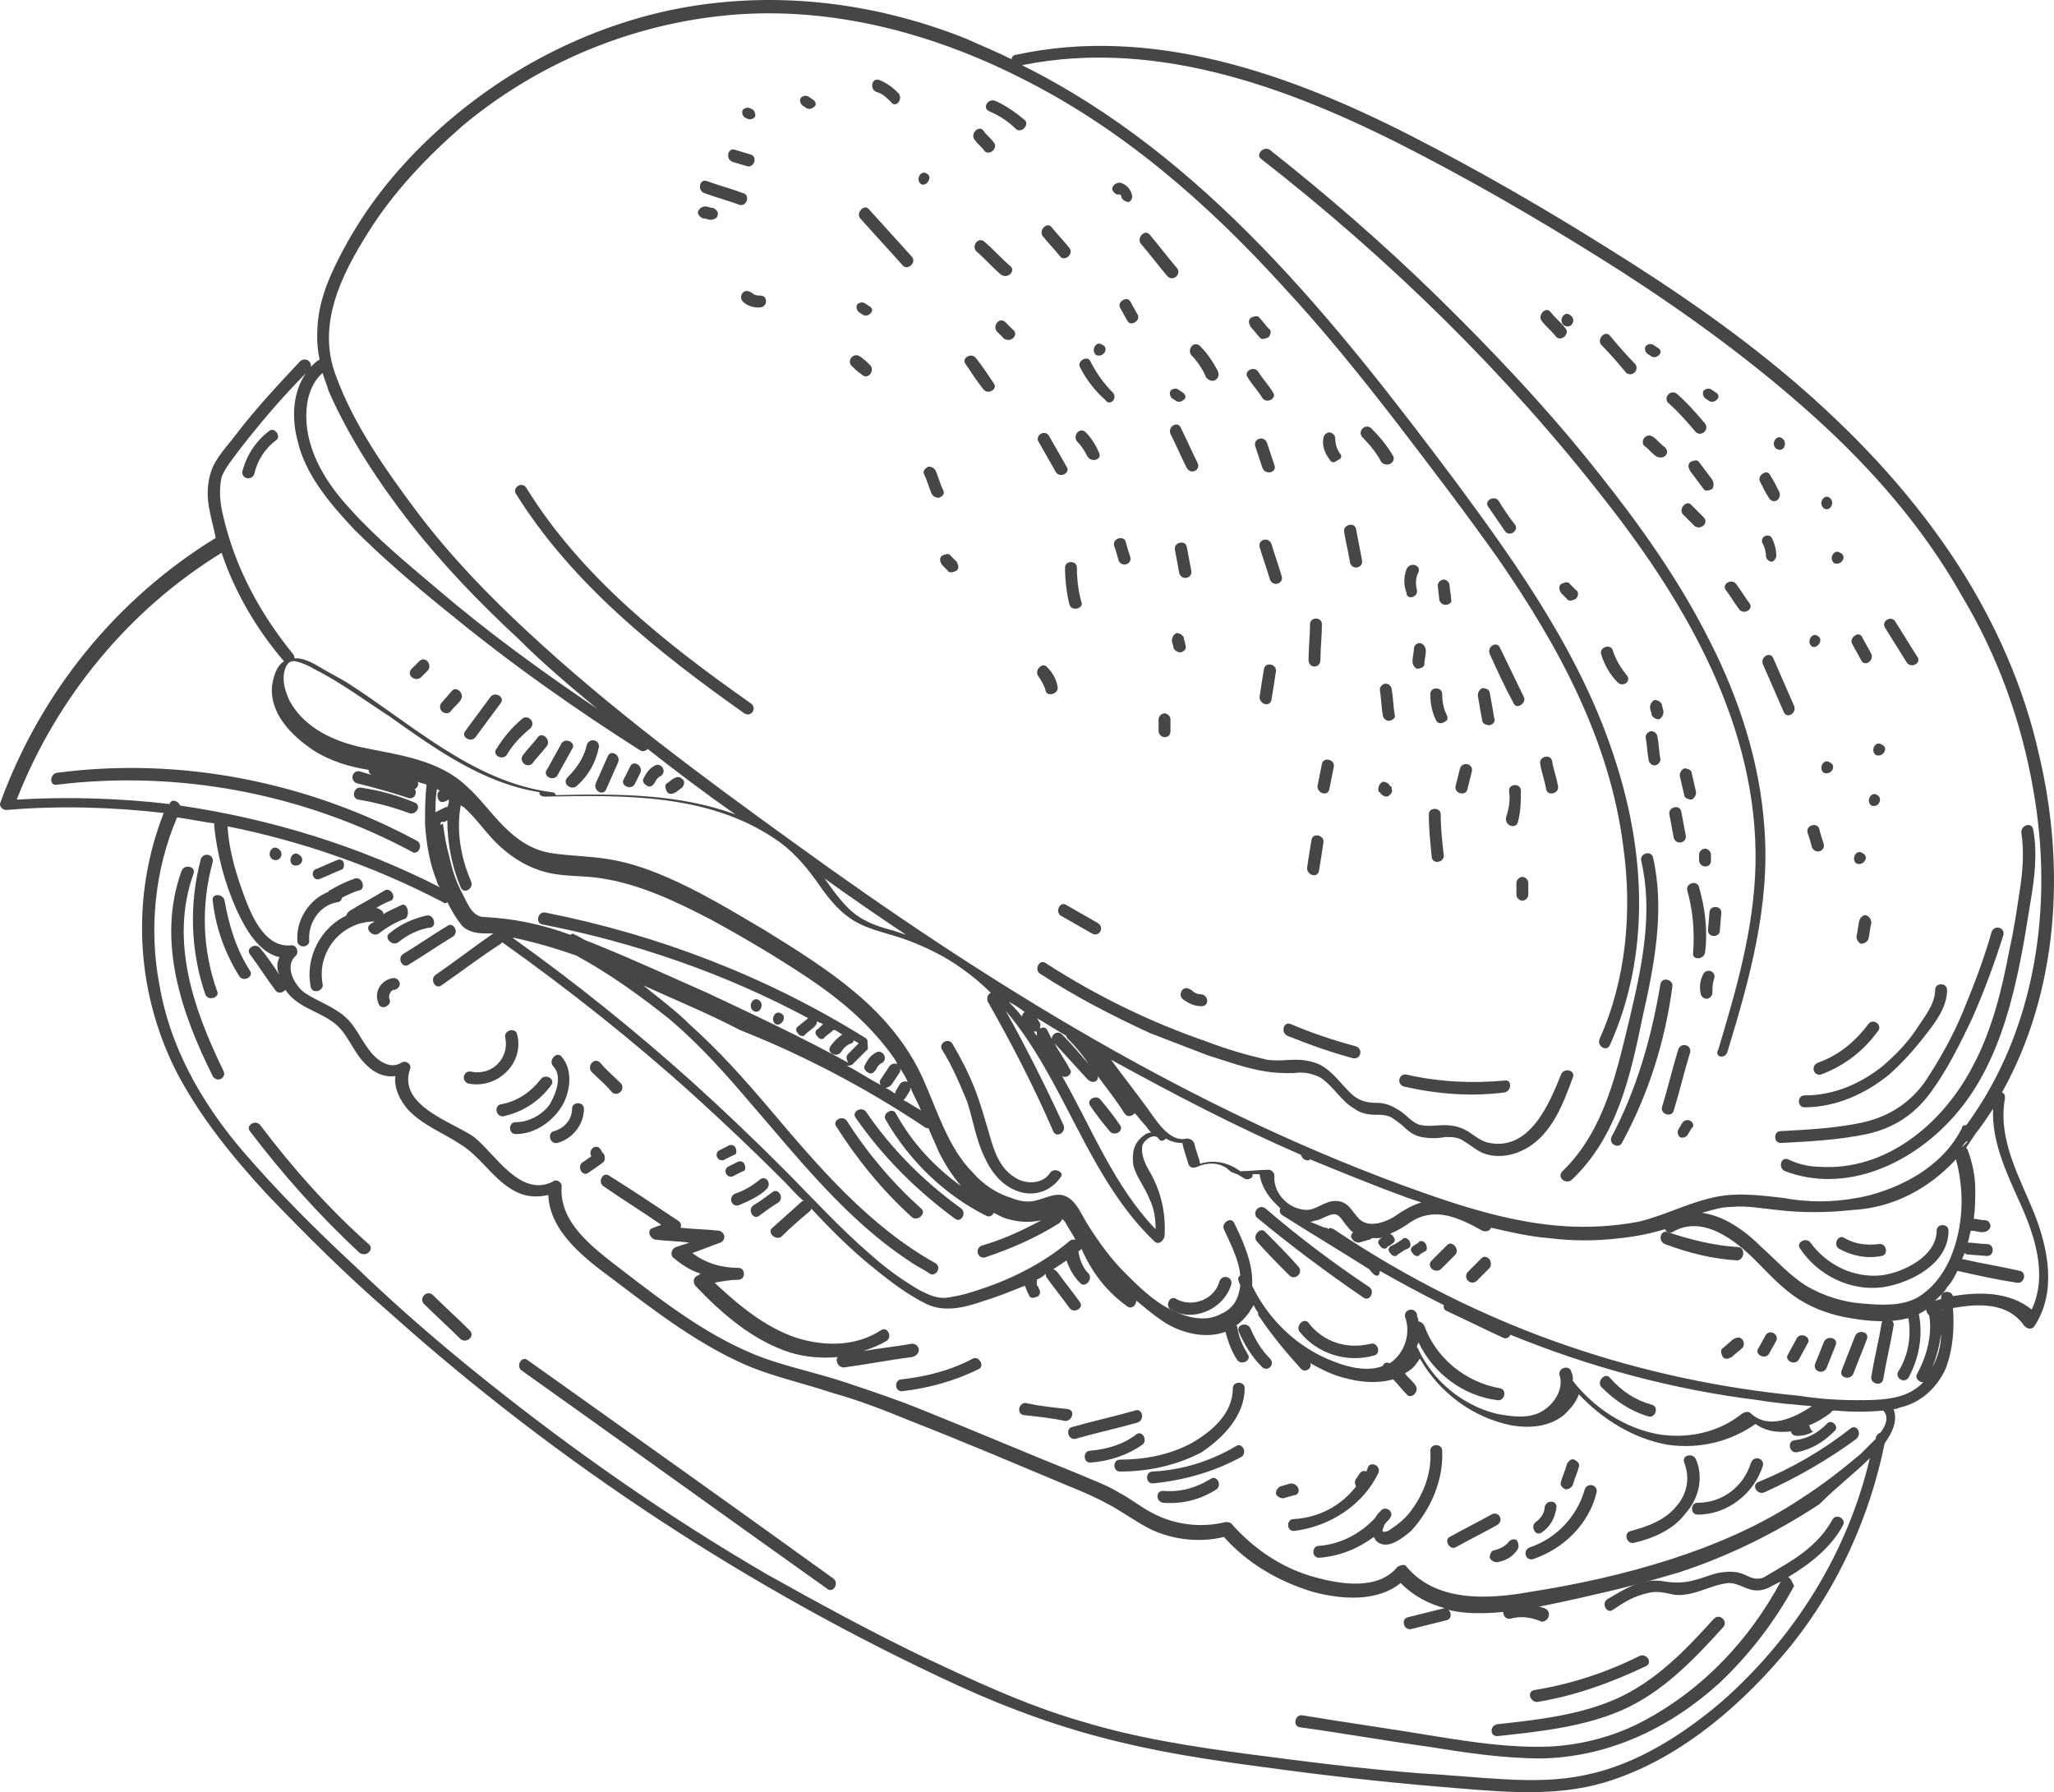 <svg width="149" height="130" viewBox="0 0 149 130" fill="none" xmlns="http://www.w3.org/2000/svg">
<g id="Vector">
<path d="M125.3 76.332C126.915 71.048 128.423 65.656 127.992 60.049C127.669 55.304 126.161 50.667 124.007 46.461C121.853 42.148 118.944 38.05 115.928 34.276C112.266 29.639 108.173 25.326 103.972 21.228C100.202 17.561 96.217 14.111 92.124 10.876C91.693 10.552 91.046 11.199 91.477 11.523C100.741 18.747 109.25 27.051 116.467 36.325C122.391 43.873 127.562 52.824 127.346 62.745C127.238 67.382 125.946 71.803 124.653 76.116C124.33 76.655 125.084 76.871 125.3 76.332Z" fill="#464646"/>
<path d="M135.532 68.136C135.64 67.705 135.64 67.382 135.748 66.95C135.748 66.734 135.64 66.519 135.425 66.411C135.209 66.303 134.994 66.519 134.886 66.734C134.778 67.166 134.778 67.489 134.671 67.921C134.671 68.136 134.778 68.352 134.994 68.46C135.209 68.46 135.425 68.352 135.532 68.136Z" fill="#464646"/>
<path d="M135.102 61.882C134.671 61.558 134.24 62.313 134.671 62.637C135.209 62.852 135.64 62.097 135.102 61.882Z" fill="#464646"/>
<path d="M132.732 55.304C132.301 54.98 131.87 55.735 132.301 56.059C132.839 56.274 133.27 55.52 132.732 55.304Z" fill="#464646"/>
<path d="M132.301 61.235C132.193 60.911 132.085 60.588 131.978 60.157C131.87 59.617 131.008 59.833 131.116 60.372C131.224 60.696 131.331 61.019 131.439 61.45C131.655 61.99 132.409 61.774 132.301 61.235Z" fill="#464646"/>
<path d="M136.179 57.676C135.748 57.353 135.317 58.108 135.748 58.431C136.286 58.647 136.609 57.892 136.179 57.676Z" fill="#464646"/>
<path d="M136.502 54.01C136.071 53.686 135.64 54.441 136.071 54.765C136.609 54.98 137.04 54.225 136.502 54.01Z" fill="#464646"/>
<path d="M131.87 46.138C131.439 45.814 131.008 46.569 131.439 46.893C131.87 47.108 132.301 46.353 131.87 46.138Z" fill="#464646"/>
<path d="M130.147 51.206L128.639 47.755C128.423 47.216 127.669 47.648 127.885 48.187L129.393 51.638C129.608 52.177 130.362 51.745 130.147 51.206Z" fill="#464646"/>
<path d="M126.915 43.765C126.592 43.334 126.269 42.795 125.946 42.364C125.623 41.932 124.869 42.364 125.192 42.795C125.515 43.226 125.838 43.765 126.161 44.197C126.484 44.628 127.238 44.197 126.915 43.765Z" fill="#464646"/>
<path d="M135.748 47.432C135.532 47.001 135.317 46.677 135.101 46.246C134.886 45.706 134.132 46.246 134.347 46.677C134.563 47.108 134.778 47.432 134.994 47.863C135.209 48.402 135.963 47.971 135.748 47.432Z" fill="#464646"/>
<path d="M139.087 47.648C138.548 46.785 138.01 45.922 137.471 45.059C137.148 44.628 136.502 45.059 136.717 45.491C137.256 46.353 137.794 47.216 138.333 48.079C138.656 48.51 139.41 48.079 139.087 47.648Z" fill="#464646"/>
<path d="M133.486 40.099C133.055 39.776 132.624 40.53 133.055 40.854C133.594 41.069 134.024 40.315 133.486 40.099Z" fill="#464646"/>
<path d="M128.854 40.315C128.854 39.883 128.746 39.452 128.531 39.021C128.423 38.805 128.1 38.805 127.992 38.913C127.777 39.021 127.777 39.344 127.885 39.452C127.992 39.668 128.1 39.991 128.1 40.315C128.1 40.53 128.316 40.746 128.531 40.746C128.639 40.746 128.854 40.53 128.854 40.315Z" fill="#464646"/>
<path d="M124.222 34.815C123.899 34.384 123.576 33.952 123.253 33.521C123.145 33.305 122.822 33.413 122.607 33.521C122.391 33.737 122.499 33.952 122.607 34.168C122.93 34.599 123.253 35.031 123.576 35.462C123.684 35.678 124.007 35.57 124.222 35.462C124.33 35.246 124.33 35.031 124.222 34.815Z" fill="#464646"/>
<path d="M120.775 32.443C120.452 32.227 120.237 31.904 119.914 31.688C119.483 31.364 118.944 31.904 119.268 32.335C119.591 32.55 119.806 32.874 120.129 33.09C120.668 33.413 121.206 32.874 120.775 32.443Z" fill="#464646"/>
<path d="M123.576 37.511L122.714 36.648C122.391 36.217 121.745 36.864 122.068 37.295C122.391 37.619 122.607 37.834 122.93 38.158C123.361 38.481 124.007 37.942 123.576 37.511Z" fill="#464646"/>
<path d="M129.07 35.678C128.854 35.246 128.639 34.815 128.423 34.492C128.208 33.952 127.454 34.492 127.669 34.923C127.885 35.354 128.1 35.786 128.315 36.109C128.639 36.648 129.285 36.217 129.07 35.678Z" fill="#464646"/>
<path d="M132.732 36.109C132.301 35.786 131.87 36.54 132.301 36.864C132.732 37.188 133.163 36.433 132.732 36.109Z" fill="#464646"/>
<path d="M129.285 31.796C128.854 31.472 128.423 32.227 128.854 32.55C129.393 32.874 129.716 32.119 129.285 31.796Z" fill="#464646"/>
<path d="M124.438 28.453L124.115 28.237C123.899 28.129 123.684 28.237 123.576 28.345C123.468 28.561 123.576 28.776 123.684 28.884L124.007 29.1C124.222 29.208 124.438 29.1 124.546 28.992C124.761 28.776 124.653 28.561 124.438 28.453Z" fill="#464646"/>
<path d="M120.237 25.218L119.914 25.002C119.698 24.894 119.483 25.002 119.375 25.11C119.268 25.326 119.375 25.541 119.483 25.649L119.806 25.865C120.022 25.973 120.237 25.865 120.345 25.757C120.56 25.541 120.452 25.326 120.237 25.218Z" fill="#464646"/>
<path d="M123.684 30.717C123.037 29.962 122.391 29.208 121.637 28.561C121.206 28.237 120.668 28.776 120.991 29.208C121.745 29.855 122.391 30.61 123.037 31.364C123.468 31.688 124.007 31.149 123.684 30.717Z" fill="#464646"/>
<path d="M118.621 26.404C117.975 25.757 117.329 25.002 116.79 24.355C116.467 23.924 115.821 24.571 116.144 25.002C116.79 25.649 117.436 26.404 117.975 27.051C118.406 27.374 118.944 26.835 118.621 26.404Z" fill="#464646"/>
<path d="M113.882 22.845C113.451 22.522 113.02 23.277 113.451 23.6C113.99 23.924 114.42 23.169 113.882 22.845Z" fill="#464646"/>
<path d="M113.559 23.816C113.236 23.384 112.805 23.061 112.482 22.63C112.158 22.198 111.512 22.845 111.835 23.277C112.158 23.708 112.589 24.032 112.912 24.463C113.343 24.786 113.882 24.139 113.559 23.816Z" fill="#464646"/>
<path d="M147.273 65.548C147.596 63.715 147.812 61.882 147.489 60.157C147.381 59.617 146.627 59.833 146.627 60.372C146.842 61.774 146.735 63.176 146.519 64.578C146.304 65.98 146.088 67.489 145.765 68.891C145.227 71.803 144.473 74.822 143.072 77.41C140.918 81.508 136.825 84.959 131.978 84.635C131.224 84.635 130.362 84.42 129.716 84.096C129.177 83.88 128.962 84.743 129.5 84.959C133.809 86.576 138.441 84.527 141.457 81.292C145.334 77.195 146.411 71.048 147.273 65.548Z" fill="#464646"/>
<path d="M143.072 73.852C143.934 71.911 144.688 69.862 145.334 67.813C145.442 67.274 144.688 67.058 144.473 67.597C143.934 69.538 143.18 71.479 142.426 73.312C141.672 75.146 140.703 76.871 139.625 78.489C138.548 79.998 137.04 80.969 135.209 81.4C133.27 81.832 131.224 81.939 129.177 82.047C128.639 82.047 128.639 82.91 129.177 82.91C131.224 82.802 133.378 82.694 135.425 82.263C137.363 81.832 138.871 80.861 140.056 79.243C141.241 77.626 142.211 75.685 143.072 73.852Z" fill="#464646"/>
<path d="M141.241 71.803C141.241 71.264 140.379 71.264 140.379 71.803C140.379 72.881 139.518 73.852 138.979 74.714C138.333 75.685 137.471 76.548 136.609 77.302C134.994 78.597 133.055 79.459 130.901 79.459C130.362 79.459 130.362 80.322 130.901 80.322C133.163 80.322 135.317 79.351 137.04 77.949C138.01 77.087 138.871 76.116 139.625 75.146C140.379 74.175 141.241 73.097 141.241 71.803Z" fill="#464646"/>
<path d="M135.532 74.283C134.563 75.577 133.378 76.548 131.87 77.087C131.331 77.302 131.547 78.057 132.085 77.949C133.809 77.302 135.209 76.224 136.286 74.714C136.502 74.283 135.855 73.852 135.532 74.283Z" fill="#464646"/>
<path d="M119.16 73.744C120.022 69.969 120.776 65.98 119.914 62.205C119.806 61.666 118.944 61.882 119.052 62.421C119.914 66.087 119.16 69.862 118.298 73.528C117.329 77.518 116.467 81.939 113.343 84.959C112.912 85.39 113.559 85.929 113.99 85.606C117.329 82.478 118.298 77.949 119.16 73.744Z" fill="#464646"/>
<path d="M121.314 71.587C121.422 71.048 120.56 70.832 120.452 71.371C119.806 75.254 118.729 79.028 116.898 82.478C116.682 83.018 117.436 83.341 117.652 82.91C119.591 79.351 120.776 75.577 121.314 71.587Z" fill="#464646"/>
<path d="M121.422 80.537C121.853 79.136 122.176 77.734 122.607 76.332C122.714 75.793 121.96 75.577 121.745 76.116C121.314 77.518 120.991 78.92 120.56 80.322C120.452 80.861 121.314 81.077 121.422 80.537Z" fill="#464646"/>
<path d="M122.607 81.292C122.391 81.184 122.176 81.292 122.068 81.4L121.745 81.939C121.637 82.155 121.745 82.371 121.853 82.478C122.068 82.586 122.284 82.478 122.391 82.371L122.714 81.832C122.93 81.724 122.822 81.4 122.607 81.292Z" fill="#464646"/>
<path d="M124.222 72.018C124.222 71.695 124.222 71.371 124.33 71.048C124.545 70.509 123.899 70.185 123.576 70.617C123.361 71.048 123.253 71.479 123.361 72.018C123.361 72.234 123.576 72.45 123.791 72.45C124.007 72.45 124.222 72.234 124.222 72.018Z" fill="#464646"/>
<path d="M124.761 67.489L124.869 66.195C124.869 65.656 124.007 65.656 124.007 66.195L123.899 67.489C123.899 68.028 124.761 68.028 124.761 67.489Z" fill="#464646"/>
<path d="M124.115 62.421C124.115 62.313 124.115 62.097 124.115 61.99C124.115 61.774 123.899 61.558 123.684 61.558C123.468 61.558 123.253 61.774 123.253 61.99C123.253 62.097 123.253 62.313 123.253 62.421C123.253 62.637 123.468 62.852 123.684 62.852C124.007 62.852 124.115 62.637 124.115 62.421Z" fill="#464646"/>
<path d="M123.037 57.461C122.93 57.029 122.822 56.49 122.714 56.059C122.714 55.843 122.391 55.735 122.176 55.735C121.96 55.843 121.853 56.059 121.853 56.274C121.96 56.706 122.068 57.245 122.176 57.676C122.176 57.892 122.499 58 122.714 58C122.93 57.892 123.037 57.676 123.037 57.461Z" fill="#464646"/>
<path d="M120.668 51.638C120.668 51.422 120.56 51.314 120.56 51.098C120.452 50.883 120.237 50.775 120.022 50.775C119.806 50.883 119.698 51.098 119.698 51.314C119.698 51.53 119.806 51.638 119.806 51.853C119.914 52.069 120.129 52.177 120.345 52.177C120.56 52.069 120.668 51.853 120.668 51.638Z" fill="#464646"/>
<path d="M123.684 69.107C123.899 67.489 123.684 65.872 123.253 64.362C123.145 63.823 122.283 64.039 122.391 64.578C122.822 66.087 122.93 67.597 122.822 69.107C122.714 69.646 123.576 69.646 123.684 69.107Z" fill="#464646"/>
<path d="M122.284 60.588C122.176 60.049 122.068 59.402 121.96 58.862C121.853 58.323 120.991 58.539 121.099 59.078C121.206 59.617 121.314 60.264 121.422 60.803C121.637 61.343 122.391 61.127 122.284 60.588Z" fill="#464646"/>
<path d="M120.452 55.088C120.345 54.549 120.345 54.01 120.237 53.471C120.237 53.255 120.022 53.039 119.806 53.039C119.591 53.039 119.375 53.255 119.375 53.471C119.483 54.01 119.483 54.549 119.591 55.088C119.591 55.304 119.806 55.52 120.022 55.52C120.237 55.52 120.452 55.304 120.452 55.088Z" fill="#464646"/>
<path d="M117.975 48.942C117.544 48.402 117.221 47.863 117.005 47.216C116.898 46.677 116.036 46.893 116.144 47.432C116.359 48.187 116.79 48.942 117.329 49.481C117.76 49.912 118.406 49.373 117.975 48.942Z" fill="#464646"/>
<path d="M114.313 42.795C114.205 42.687 113.99 42.471 113.882 42.364C113.774 42.148 113.451 42.256 113.236 42.364C113.02 42.579 113.128 42.795 113.236 43.011C113.343 43.118 113.559 43.334 113.666 43.442C113.774 43.658 114.097 43.55 114.313 43.442C114.528 43.226 114.528 42.903 114.313 42.795Z" fill="#464646"/>
<path d="M109.896 38.05C109.466 37.511 109.035 36.864 108.712 36.325C108.388 35.893 107.634 36.325 107.958 36.756L109.142 38.481C109.466 39.021 110.22 38.481 109.896 38.05Z" fill="#464646"/>
<path d="M114.097 78.165C114.313 77.626 113.451 77.41 113.236 77.949C112.374 80.106 110.974 83.449 108.065 82.91C107.419 82.802 106.988 82.371 106.45 82.047C105.911 81.724 105.372 81.616 104.726 81.616C104.188 81.616 103.649 81.724 103.11 81.616C102.464 81.508 102.033 80.861 101.495 80.537C100.956 80.214 100.525 79.998 99.879 79.998C99.233 79.998 98.694 79.891 98.156 79.459C97.294 78.704 96.755 77.734 95.678 77.195C95.14 76.979 94.601 76.871 94.062 76.871C93.308 76.871 92.662 76.979 91.908 76.871C90.508 76.547 89 76.116 87.6 75.577C83.506 74.175 79.521 72.234 75.859 69.862C75.428 69.538 74.997 70.293 75.428 70.617C77.905 72.234 80.598 73.636 83.399 74.93C84.799 75.469 86.199 76.008 87.6 76.548C89 76.979 90.4 77.518 91.908 77.734C92.554 77.842 93.201 77.842 93.847 77.842C94.493 77.734 95.14 77.842 95.786 78.165C96.755 78.812 97.294 79.891 98.263 80.43C98.694 80.753 99.233 80.861 99.771 80.861C100.094 80.861 100.418 80.861 100.741 80.969C101.064 81.077 101.387 81.4 101.71 81.616C102.141 82.047 102.572 82.371 103.11 82.478C103.649 82.586 104.295 82.586 104.834 82.478C105.372 82.478 105.803 82.478 106.234 82.802C106.773 83.126 107.096 83.449 107.634 83.665C108.496 83.988 109.573 83.88 110.435 83.449C112.482 82.478 113.343 80.214 114.097 78.165Z" fill="#464646"/>
<path d="M109.142 78.381C106.773 78.597 104.403 78.489 102.033 77.949C101.495 77.842 101.279 78.597 101.818 78.812C104.188 79.351 106.665 79.567 109.142 79.243C109.681 79.136 109.681 78.273 109.142 78.381Z" fill="#464646"/>
<path d="M98.371 75.9C96.755 75.469 95.14 74.93 93.632 74.283C93.093 74.067 92.878 74.93 93.416 75.146C95.032 75.793 96.54 76.332 98.156 76.763C98.694 76.871 98.91 76.116 98.371 75.9Z" fill="#464646"/>
<path d="M87.169 72.126C86.846 72.126 86.63 72.018 86.415 71.803C86.199 71.695 85.984 71.587 85.768 71.803C85.661 71.911 85.553 72.234 85.768 72.45C86.199 72.773 86.63 72.989 87.169 72.989C87.707 72.989 87.707 72.234 87.169 72.126Z" fill="#464646"/>
<path d="M79.629 66.95L77.367 65.656C76.936 65.333 76.505 66.088 76.936 66.411L79.198 67.705C79.737 68.028 80.167 67.274 79.629 66.95Z" fill="#464646"/>
<path d="M54.424 50.99C48.284 46.677 42.144 41.824 38.159 35.354C37.836 34.923 37.189 35.354 37.405 35.786C41.498 42.364 47.745 47.324 53.993 51.745C54.531 52.069 54.962 51.314 54.424 50.99Z" fill="#464646"/>
<path d="M113.02 57.029C112.912 56.382 112.697 55.843 112.589 55.196C112.482 54.657 111.62 54.873 111.728 55.412C111.835 56.059 112.051 56.598 112.158 57.245C112.266 57.784 113.128 57.568 113.02 57.029Z" fill="#464646"/>
<path d="M110.112 59.617C110.327 58.862 110.327 58.108 110.327 57.353C110.327 56.814 109.466 56.814 109.466 57.353C109.573 58 109.466 58.647 109.25 59.294C109.142 59.941 110.004 60.157 110.112 59.617Z" fill="#464646"/>
<path d="M106.45 57.245C106.557 56.814 106.665 56.382 106.773 55.951C106.88 55.412 106.126 55.196 105.911 55.735C105.803 56.167 105.696 56.598 105.588 57.029C105.48 57.568 106.342 57.784 106.45 57.245Z" fill="#464646"/>
<path d="M104.942 51.853C104.726 51.422 104.618 50.883 104.618 50.343C104.618 49.804 103.757 49.804 103.757 50.343C103.757 50.99 103.864 51.638 104.188 52.285C104.295 52.5 104.618 52.5 104.726 52.392C105.049 52.285 105.049 52.069 104.942 51.853Z" fill="#464646"/>
<path d="M108.388 52.069C108.281 51.422 108.173 50.775 108.065 50.236C108.065 50.02 107.742 49.912 107.527 49.912C107.311 50.02 107.204 50.236 107.204 50.451C107.311 51.098 107.419 51.745 107.527 52.285C107.527 52.5 107.85 52.608 108.065 52.608C108.388 52.5 108.496 52.285 108.388 52.069Z" fill="#464646"/>
<path d="M110.543 50.559L108.819 47.001C108.604 46.461 107.85 46.893 108.065 47.432C108.604 48.618 109.142 49.804 109.789 50.99C110.004 51.53 110.758 50.99 110.543 50.559Z" fill="#464646"/>
<path d="M105.265 43.442C105.265 43.118 105.157 42.795 105.157 42.471C105.157 42.256 104.942 42.04 104.726 42.04C104.511 42.04 104.295 42.256 104.295 42.471L104.403 43.442C104.403 43.658 104.618 43.873 104.834 43.873C105.049 43.873 105.372 43.765 105.265 43.442Z" fill="#464646"/>
<path d="M102.787 42.795C102.68 42.364 102.68 41.932 102.895 41.501C103.11 40.962 102.249 40.746 102.033 41.285C101.818 41.824 101.818 42.471 102.033 43.011C102.033 43.55 102.895 43.334 102.787 42.795Z" fill="#464646"/>
<path d="M98.802 40.638L98.371 38.374C98.263 37.834 97.402 38.05 97.509 38.589C97.617 39.344 97.832 40.099 97.94 40.854C98.156 41.393 98.909 41.177 98.802 40.638Z" fill="#464646"/>
<path d="M101.172 51.853C101.064 51.206 101.064 50.559 100.956 50.02C100.956 49.804 100.741 49.589 100.525 49.589C100.31 49.589 100.094 49.804 100.094 50.02C100.202 50.667 100.202 51.314 100.31 51.853C100.31 52.069 100.525 52.285 100.741 52.285C100.956 52.285 101.279 52.069 101.172 51.853Z" fill="#464646"/>
<path d="M103.326 48.187C103.326 47.863 103.434 47.54 103.434 47.216C103.434 47.001 103.326 46.785 103.11 46.677C102.895 46.569 102.572 46.785 102.572 47.001C102.572 47.324 102.464 47.648 102.464 47.971C102.464 48.187 102.572 48.402 102.787 48.51C103.003 48.51 103.326 48.402 103.326 48.187Z" fill="#464646"/>
<path d="M95.786 47.863C95.786 47.001 95.894 46.138 95.894 45.275C95.894 44.736 95.032 44.736 95.032 45.275C95.032 46.138 94.924 47.001 94.924 47.863C94.924 48.51 95.786 48.51 95.786 47.863Z" fill="#464646"/>
<path d="M92.231 50.775C92.339 50.128 92.447 49.481 92.554 48.726C92.662 48.187 91.8 47.971 91.693 48.51C91.585 49.157 91.477 49.804 91.37 50.559C91.37 51.098 92.124 51.314 92.231 50.775Z" fill="#464646"/>
<path d="M100.956 57.245C100.956 57.137 100.956 57.029 100.848 57.029C100.741 56.814 100.525 56.706 100.31 56.706C100.094 56.814 99.987 57.029 99.987 57.245C99.987 57.353 99.987 57.461 100.094 57.461C100.202 57.676 100.418 57.784 100.633 57.784C100.848 57.676 101.064 57.461 100.956 57.245Z" fill="#464646"/>
<path d="M104.726 61.99C104.618 61.019 104.511 60.049 104.511 59.078C104.511 58.539 103.649 58.539 103.649 59.078C103.649 60.157 103.757 61.127 103.864 62.205C103.972 62.745 104.834 62.529 104.726 61.99Z" fill="#464646"/>
<path d="M96.432 57.245C96.54 56.706 96.648 56.167 96.755 55.627C96.863 55.088 96.001 54.873 95.894 55.412C95.786 55.951 95.678 56.49 95.57 57.029C95.57 57.568 96.324 57.784 96.432 57.245Z" fill="#464646"/>
<path d="M95.678 63.176C95.786 62.529 95.894 61.882 96.001 61.127C96.109 60.588 95.247 60.372 95.14 60.911C95.032 61.558 94.924 62.205 94.816 62.96C94.816 63.499 95.57 63.715 95.678 63.176Z" fill="#464646"/>
<path d="M110.866 64.901C110.866 64.578 110.866 64.362 110.866 64.039C110.866 63.823 110.65 63.607 110.435 63.607C110.22 63.607 110.004 63.823 110.004 64.039C110.004 64.362 110.004 64.578 110.004 64.901C110.004 65.117 110.22 65.333 110.435 65.333C110.65 65.333 110.866 65.117 110.866 64.901Z" fill="#464646"/>
<path d="M92.985 41.824C92.77 41.069 92.447 40.207 92.231 39.452C92.016 38.913 91.262 39.129 91.37 39.668C91.585 40.422 91.908 41.285 92.124 42.04C92.339 42.579 93.093 42.364 92.985 41.824Z" fill="#464646"/>
<path d="M86.415 41.393C86.307 40.854 86.199 40.207 86.092 39.668C85.984 39.129 85.122 39.344 85.23 39.883C85.338 40.422 85.445 41.07 85.553 41.609C85.768 42.148 86.522 41.932 86.415 41.393Z" fill="#464646"/>
<path d="M81.998 40.422C81.891 40.099 81.783 39.776 81.675 39.344C81.568 38.805 80.706 39.021 80.814 39.56C80.921 39.883 81.029 40.207 81.137 40.638C81.352 41.177 82.106 40.962 81.998 40.422Z" fill="#464646"/>
<path d="M84.907 53.039C84.907 52.716 84.907 52.5 84.907 52.177C84.907 51.961 84.691 51.745 84.476 51.745C84.26 51.745 84.045 51.961 84.045 52.177C84.045 52.5 84.045 52.716 84.045 53.039C84.045 53.255 84.26 53.471 84.476 53.471C84.799 53.471 84.907 53.255 84.907 53.039Z" fill="#464646"/>
<path d="M78.444 43.658C78.228 42.903 78.121 42.04 78.121 41.177C78.121 40.638 77.259 40.638 77.259 41.177C77.259 42.04 77.367 43.011 77.582 43.873C77.798 44.413 78.659 44.089 78.444 43.658Z" fill="#464646"/>
<path d="M85.984 46.785C85.984 46.569 85.876 46.461 85.876 46.246C85.768 46.03 85.553 45.922 85.338 45.922C85.122 46.03 85.014 46.246 85.014 46.461C85.014 46.677 85.122 46.785 85.122 47.001C85.23 47.216 85.445 47.324 85.661 47.324C85.984 47.216 86.092 47.001 85.984 46.785Z" fill="#464646"/>
<path d="M86.846 33.521C86.415 32.658 86.092 31.904 85.661 31.041C85.445 30.502 84.691 30.933 84.907 31.472C85.338 32.335 85.661 33.09 86.092 33.952C86.415 34.492 87.169 34.06 86.846 33.521Z" fill="#464646"/>
<path d="M92.447 33.737L91.908 32.119C91.693 31.58 90.939 31.796 91.046 32.335L91.585 33.952C91.8 34.492 92.662 34.276 92.447 33.737Z" fill="#464646"/>
<path d="M97.186 32.874C96.971 32.55 96.863 32.227 96.863 31.796C96.863 31.58 96.648 31.364 96.432 31.364C96.217 31.364 96.001 31.58 96.001 31.796C95.894 32.335 96.109 32.874 96.432 33.305C96.54 33.521 96.755 33.629 96.971 33.413C97.294 33.305 97.402 33.09 97.186 32.874Z" fill="#464646"/>
<path d="M101.064 33.09C100.633 32.335 100.094 31.688 99.448 31.041C99.017 30.717 98.479 31.256 98.802 31.688C99.34 32.227 99.879 32.874 100.202 33.521C100.633 33.952 101.279 33.521 101.064 33.09Z" fill="#464646"/>
<path d="M92.016 23.816C91.8 23.6 91.585 23.277 91.37 23.061C91.262 22.845 90.939 22.953 90.723 23.061C90.508 23.277 90.616 23.492 90.723 23.708C90.939 23.924 91.154 24.247 91.37 24.463C91.477 24.678 91.8 24.571 92.016 24.463C92.231 24.247 92.231 23.924 92.016 23.816Z" fill="#464646"/>
<path d="M92.339 28.453C92.016 27.914 91.585 27.482 91.262 26.943C90.939 26.512 90.185 26.943 90.508 27.374C90.831 27.914 91.262 28.345 91.585 28.884C91.908 29.315 92.662 28.884 92.339 28.453Z" fill="#464646"/>
<path d="M88.354 26.943C88.03 26.296 87.6 25.649 87.061 25.11C86.63 24.678 86.092 25.326 86.415 25.757C86.846 26.188 87.276 26.835 87.492 27.374C87.923 27.914 88.569 27.482 88.354 26.943Z" fill="#464646"/>
<path d="M85.768 28.453L85.445 28.237C85.23 28.129 85.014 28.237 84.907 28.345C84.799 28.561 84.907 28.776 85.014 28.884L85.338 29.1C85.553 29.208 85.768 29.1 85.876 28.992C86.092 28.884 85.984 28.561 85.768 28.453Z" fill="#464646"/>
<path d="M79.952 25.002C79.521 24.678 79.09 25.433 79.521 25.757C80.06 25.973 80.49 25.218 79.952 25.002Z" fill="#464646"/>
<path d="M79.737 32.874C79.521 32.335 79.198 31.796 78.767 31.364C78.336 30.933 77.798 31.58 78.121 32.011C78.444 32.335 78.659 32.658 78.875 33.09C79.198 33.629 79.952 33.305 79.737 32.874Z" fill="#464646"/>
<path d="M77.367 33.844L76.074 31.58C75.751 31.149 75.105 31.58 75.32 32.011C75.751 32.766 76.182 33.521 76.613 34.276C76.936 34.707 77.69 34.276 77.367 33.844Z" fill="#464646"/>
<path d="M80.706 28.453C80.06 27.806 79.521 27.051 79.09 26.188C78.875 25.757 78.121 26.188 78.336 26.62C78.767 27.482 79.413 28.345 80.167 28.992C80.49 29.531 81.137 28.884 80.706 28.453Z" fill="#464646"/>
<path d="M82.537 22.845L81.998 21.875C81.783 21.443 81.029 21.875 81.245 22.306L81.783 23.277C81.999 23.708 82.752 23.277 82.537 22.845Z" fill="#464646"/>
<path d="M85.338 19.395C84.691 18.64 84.045 17.777 83.399 17.022C83.076 16.591 82.429 17.238 82.752 17.669C83.399 18.424 84.045 19.287 84.691 20.042C85.122 20.473 85.768 19.826 85.338 19.395Z" fill="#464646"/>
<path d="M82.106 14.111C81.998 13.679 81.675 13.356 81.244 13.248C81.029 13.248 80.814 13.356 80.706 13.571C80.598 13.787 80.814 14.003 81.029 14.111H81.137C81.137 14.111 81.137 14.111 81.244 14.111L81.352 14.218C81.352 14.218 81.352 14.218 81.352 14.326C81.46 14.542 81.675 14.65 81.891 14.65C81.998 14.65 82.214 14.326 82.106 14.111Z" fill="#464646"/>
<path d="M77.582 17.993C77.151 17.453 76.721 17.022 76.29 16.483C75.966 16.052 75.32 16.699 75.643 17.13C76.074 17.669 76.505 18.101 76.936 18.64C77.259 18.963 77.905 18.424 77.582 17.993Z" fill="#464646"/>
<path d="M73.274 19.287C72.627 18.747 72.089 18.101 71.442 17.561C71.012 17.13 70.473 17.777 70.796 18.208C71.442 18.747 71.981 19.395 72.627 19.934C73.166 20.257 73.704 19.61 73.274 19.287Z" fill="#464646"/>
<path d="M72.089 27.806C71.658 27.159 71.227 26.512 70.796 25.973C70.473 25.541 69.719 25.973 70.042 26.404C70.473 27.051 70.904 27.698 71.335 28.237C71.658 28.668 72.412 28.237 72.089 27.806Z" fill="#464646"/>
<path d="M73.489 23.924C73.274 23.708 73.166 23.6 72.95 23.384C72.52 22.953 71.981 23.6 72.304 24.032C72.52 24.247 72.627 24.355 72.843 24.571C73.381 24.894 73.92 24.247 73.489 23.924Z" fill="#464646"/>
<path d="M68.427 35.57C68.211 35.139 68.103 34.707 67.888 34.168C67.78 33.952 67.565 33.844 67.349 33.844C67.134 33.952 66.918 34.168 67.026 34.384C67.242 34.815 67.349 35.246 67.565 35.786C67.672 36.001 67.888 36.109 68.103 36.109C68.426 36.001 68.534 35.786 68.427 35.57Z" fill="#464646"/>
<path d="M69.396 40.746C69.288 40.638 69.073 40.422 68.965 40.315C68.857 40.099 68.534 40.207 68.319 40.315C68.103 40.53 68.211 40.746 68.319 40.962C68.427 41.069 68.642 41.285 68.75 41.393C68.857 41.609 69.18 41.501 69.396 41.393C69.611 41.177 69.504 40.962 69.396 40.746Z" fill="#464646"/>
<path d="M76.721 49.804C76.613 49.265 76.397 48.834 75.966 48.402C75.643 47.971 74.997 48.618 75.32 49.049C75.536 49.373 75.751 49.696 75.859 50.128C75.966 50.559 76.828 50.343 76.721 49.804Z" fill="#464646"/>
<path d="M63.041 22.198L62.718 21.983C62.502 21.875 62.287 21.983 62.179 22.09C62.071 22.306 62.179 22.522 62.287 22.63L62.61 22.845C62.825 22.953 63.041 22.845 63.148 22.738C63.364 22.522 63.256 22.306 63.041 22.198Z" fill="#464646"/>
<path d="M66.165 18.64L63.041 15.189C62.718 14.758 62.071 15.405 62.395 15.836C63.472 17.022 64.441 18.101 65.518 19.287C65.841 19.61 66.488 19.071 66.165 18.64Z" fill="#464646"/>
<path d="M67.242 12.601C66.811 12.277 66.38 13.032 66.811 13.356C67.242 13.571 67.672 12.817 67.242 12.601Z" fill="#464646"/>
<path d="M72.089 10.336C71.873 10.013 71.55 9.797 71.335 9.474C71.012 9.042 70.365 9.689 70.689 10.121C70.904 10.444 71.227 10.66 71.442 10.983C71.873 11.307 72.412 10.66 72.089 10.336Z" fill="#464646"/>
<path d="M74.351 8.719C73.704 8.18 72.951 7.64 72.197 7.317C71.658 7.101 71.227 7.856 71.766 8.072C72.52 8.395 73.166 8.827 73.704 9.366C74.135 9.689 74.674 9.042 74.351 8.719Z" fill="#464646"/>
<path d="M58.948 7.209L58.624 6.993C58.409 6.886 58.194 6.993 58.086 7.101C57.978 7.317 58.086 7.533 58.194 7.64L58.517 7.856C58.732 7.964 58.948 7.856 59.055 7.748C59.271 7.64 59.163 7.317 58.948 7.209Z" fill="#464646"/>
<path d="M54.639 7.964L54.424 7.856C54.208 7.748 53.993 7.856 53.885 7.964C53.777 8.18 53.885 8.395 53.993 8.503L54.208 8.611C54.424 8.719 54.639 8.611 54.747 8.503C54.855 8.395 54.747 8.072 54.639 7.964Z" fill="#464646"/>
<path d="M54.424 11.199C54.1 11.091 53.67 10.983 53.346 10.876C52.808 10.66 52.593 11.523 53.131 11.738C53.454 11.846 53.885 11.954 54.208 12.062C54.747 12.169 54.962 11.307 54.424 11.199Z" fill="#464646"/>
<path d="M53.885 14.003C53.023 13.679 52.162 13.464 51.3 13.14C50.761 12.924 50.546 13.787 51.084 14.003C51.946 14.326 52.808 14.542 53.67 14.865C54.208 14.973 54.424 14.111 53.885 14.003Z" fill="#464646"/>
<path d="M65.195 6.778C64.764 6.346 64.333 6.023 63.795 5.807C63.256 5.592 63.041 6.454 63.579 6.67C64.01 6.778 64.333 7.101 64.656 7.425C64.98 7.856 65.518 7.209 65.195 6.778Z" fill="#464646"/>
<path d="M63.148 26.512C62.933 26.296 62.718 26.08 62.395 25.865C61.964 25.541 61.425 26.08 61.748 26.512C61.964 26.727 62.179 26.943 62.502 27.159C62.933 27.59 63.472 26.943 63.148 26.512Z" fill="#464646"/>
<path d="M55.178 21.443C54.962 21.443 54.747 21.443 54.531 21.228C54.316 21.12 54.1 21.012 53.885 21.228C53.777 21.336 53.67 21.659 53.885 21.875C54.208 22.198 54.639 22.306 55.07 22.306C55.716 22.306 55.716 21.443 55.178 21.443Z" fill="#464646"/>
<path d="M52.054 15.62C52.162 15.405 51.946 15.189 51.731 15.081C51.515 15.081 51.3 14.973 51.192 14.973C50.977 14.973 50.761 15.081 50.654 15.297C50.546 15.512 50.761 15.728 50.977 15.836C51.192 15.836 51.408 15.944 51.515 15.944C51.731 15.944 52.054 15.836 52.054 15.62Z" fill="#464646"/>
<path d="M141.349 89.272C141.349 88.733 140.487 88.733 140.487 89.272C140.487 91.105 138.117 92.292 136.502 92.507C134.455 92.723 132.516 91.752 131.331 90.135C131.008 89.704 130.254 90.135 130.577 90.566C131.87 92.507 134.24 93.694 136.609 93.37C138.656 93.046 141.349 91.645 141.349 89.272Z" fill="#464646"/>
<path d="M136.286 90.243C135.425 90.351 134.563 90.243 133.809 89.811C133.378 89.488 132.947 90.243 133.378 90.566C134.347 91.105 135.425 91.321 136.502 91.105C137.04 90.998 136.825 90.135 136.286 90.243Z" fill="#464646"/>
<path d="M126.054 90.458C124.33 90.35 122.607 89.919 120.991 89.38C120.452 89.164 120.237 90.027 120.776 90.243C122.499 90.89 124.222 91.321 126.054 91.429C126.592 91.321 126.592 90.458 126.054 90.458Z" fill="#464646"/>
<path d="M136.609 100.056C136.825 98.762 137.148 97.468 137.363 96.174C137.471 95.635 136.609 95.419 136.502 95.958C136.286 97.252 135.963 98.546 135.748 99.84C135.64 100.379 136.502 100.595 136.609 100.056Z" fill="#464646"/>
<path d="M134.455 99.624C134.778 98.762 135.101 98.007 135.425 97.144C135.64 96.605 134.778 96.389 134.563 96.928L133.594 99.409C133.378 99.948 134.24 100.164 134.455 99.624Z" fill="#464646"/>
<path d="M132.516 99.193C132.732 98.654 132.947 98.115 133.163 97.576C133.378 97.036 132.516 96.821 132.301 97.36C132.086 97.899 131.87 98.438 131.655 98.977C131.547 99.517 132.301 99.732 132.516 99.193Z" fill="#464646"/>
<path d="M130.362 97.036L129.716 98.223C129.393 98.654 130.147 99.085 130.47 98.654L131.116 97.468C131.439 97.036 130.685 96.605 130.362 97.036Z" fill="#464646"/>
<path d="M128.1 96.821L127.562 97.791C127.238 98.223 127.992 98.654 128.315 98.223L128.854 97.252C129.069 96.821 128.423 96.389 128.1 96.821Z" fill="#464646"/>
<path d="M126.377 97.144C126.161 96.928 125.946 97.036 125.73 97.144L124.976 97.791C124.761 97.899 124.869 98.222 124.976 98.438C125.192 98.654 125.407 98.546 125.623 98.438C125.838 98.222 126.161 98.007 126.377 97.791C126.592 97.576 126.484 97.252 126.377 97.144Z" fill="#464646"/>
<path d="M107.419 91.321C107.096 91.645 106.773 91.968 106.45 92.292C106.126 92.723 106.665 93.262 107.096 92.939C107.419 92.615 107.742 92.292 108.065 91.968C108.388 91.429 107.742 90.89 107.419 91.321Z" fill="#464646"/>
<path d="M104.942 90.35C104.618 90.674 104.188 91.105 103.864 91.429C103.434 91.86 104.08 92.399 104.511 92.076C104.834 91.752 105.265 91.321 105.588 90.998C105.911 90.566 105.265 89.919 104.942 90.35Z" fill="#464646"/>
<path d="M103.434 90.243C103.326 90.027 103.003 89.919 102.895 90.135C102.787 90.243 102.68 90.243 102.572 90.35C102.356 90.458 102.249 90.674 102.464 90.89C102.572 91.105 102.895 91.213 103.003 90.998C103.11 90.89 103.218 90.89 103.326 90.782C103.541 90.782 103.541 90.458 103.434 90.243Z" fill="#464646"/>
<path d="M102.249 90.027C102.141 89.811 101.818 89.704 101.71 89.919C101.495 90.027 101.279 90.243 100.956 90.35C100.741 90.458 100.633 90.674 100.848 90.89C100.956 91.105 101.279 91.213 101.387 90.998C101.602 90.89 101.818 90.674 102.141 90.566C102.356 90.458 102.356 90.243 102.249 90.027Z" fill="#464646"/>
<path d="M76.182 85.067C75.643 85.929 74.351 85.929 73.597 85.39C72.52 84.743 72.089 83.449 71.766 82.263C71.442 81.184 71.119 79.998 70.689 78.92C70.258 77.842 69.719 76.763 69.073 75.685C68.75 75.254 68.103 75.685 68.319 76.116C69.073 77.302 69.611 78.597 70.15 79.891C70.581 81.184 70.796 82.694 71.442 83.988C71.981 85.174 72.843 86.145 74.028 86.469C75.105 86.792 76.29 86.361 76.936 85.39C77.259 85.067 76.505 84.635 76.182 85.067Z" fill="#464646"/>
<path d="M89.323 93.154C89.431 92.615 88.677 92.399 88.461 92.939C88.138 94.233 86.522 94.88 85.338 94.233C84.907 93.909 84.476 94.664 84.907 94.987C86.522 95.958 88.784 94.987 89.323 93.154Z" fill="#464646"/>
<path d="M99.448 97.468C97.725 97.899 96.001 97.36 94.924 95.958C94.601 95.527 93.955 96.174 94.278 96.605C95.57 98.223 97.725 98.87 99.664 98.33C100.202 98.223 99.987 97.36 99.448 97.468Z" fill="#464646"/>
<path d="M99.34 93.37C96.755 91.645 94.17 89.704 91.8 87.655C91.37 87.331 90.831 87.87 91.154 88.302C93.632 90.35 96.217 92.292 98.909 94.125C99.34 94.448 99.771 93.694 99.34 93.37Z" fill="#464646"/>
<path d="M94.17 91.86C93.416 90.998 92.662 90.243 91.8 89.38C91.477 88.949 90.831 89.596 91.154 90.027C91.908 90.89 92.662 91.645 93.524 92.507C93.955 92.939 94.601 92.292 94.17 91.86Z" fill="#464646"/>
<path d="M119.806 101.889C118.621 101.565 117.652 100.918 116.79 99.948C116.467 99.517 115.821 100.164 116.144 100.595C117.113 101.565 118.19 102.32 119.591 102.752C120.129 102.859 120.345 101.997 119.806 101.889Z" fill="#464646"/>
<path d="M81.245 81.616C80.814 80.969 80.383 80.43 79.844 79.783C79.521 79.351 78.767 79.783 79.09 80.214C79.521 80.861 79.952 81.4 80.49 82.047C80.814 82.478 81.568 82.047 81.245 81.616Z" fill="#464646"/>
<path d="M49.469 56.49C49.253 56.274 49.038 56.382 48.822 56.49L48.392 56.814C48.176 56.921 48.284 57.245 48.392 57.461C48.607 57.676 48.822 57.568 49.038 57.461L49.469 57.137C49.684 56.921 49.684 56.598 49.469 56.49Z" fill="#464646"/>
<path d="M47.53 55.52C47.099 55.735 46.884 56.059 46.668 56.49C46.56 56.706 46.776 56.921 46.991 57.029C47.207 57.137 47.422 56.921 47.53 56.706C47.638 56.49 47.745 56.382 47.961 56.274C48.392 55.951 47.961 55.304 47.53 55.52Z" fill="#464646"/>
<path d="M45.699 55.627L45.268 56.49C44.945 56.921 45.699 57.353 46.022 56.921L46.453 56.059C46.668 55.52 45.914 55.088 45.699 55.627Z" fill="#464646"/>
<path d="M43.975 57.245L44.837 55.304C45.053 54.765 44.298 54.333 44.083 54.873L43.221 56.814C43.006 57.353 43.76 57.784 43.975 57.245Z" fill="#464646"/>
<path d="M43.437 54.225C43.544 53.686 42.791 53.471 42.575 54.01C42.36 54.98 41.821 55.735 41.175 56.382C40.744 56.814 41.39 57.353 41.821 57.029C42.683 56.274 43.221 55.304 43.437 54.225Z" fill="#464646"/>
<path d="M40.744 53.902L39.667 55.843C39.344 56.274 40.098 56.706 40.421 56.274L41.498 54.333C41.821 53.902 41.067 53.471 40.744 53.902Z" fill="#464646"/>
<path d="M39.02 53.471C38.697 53.902 38.267 54.333 37.943 54.765C37.62 55.196 38.159 55.735 38.59 55.412C38.913 54.98 39.344 54.549 39.667 54.118C39.99 53.686 39.344 53.039 39.02 53.471Z" fill="#464646"/>
<path d="M37.836 52.177C37.082 52.824 36.543 53.471 36.005 54.333C35.681 54.765 36.435 55.196 36.758 54.765C37.189 54.01 37.836 53.363 38.482 52.824C38.913 52.392 38.267 51.745 37.836 52.177Z" fill="#464646"/>
<path d="M35.574 50.559C34.927 51.422 34.389 52.177 33.742 53.039C33.419 53.471 34.173 53.902 34.496 53.471C35.143 52.608 35.681 51.853 36.328 50.99C36.651 50.559 35.897 50.128 35.574 50.559Z" fill="#464646"/>
<path d="M32.773 50.128L32.019 50.99C31.696 51.422 32.234 51.961 32.665 51.638C32.881 51.314 33.204 51.098 33.419 50.775C33.742 50.343 33.096 49.696 32.773 50.128Z" fill="#464646"/>
<path d="M30.403 47.971L29.865 48.51C29.434 48.942 30.08 49.481 30.511 49.157L31.05 48.618C31.373 48.187 30.834 47.54 30.403 47.971Z" fill="#464646"/>
<path d="M19.524 31.256C18.555 32.011 17.909 32.982 17.585 34.168C17.478 34.707 18.232 34.923 18.447 34.384C18.663 33.413 19.201 32.55 20.063 31.904C20.386 31.688 19.955 30.933 19.524 31.256Z" fill="#464646"/>
<path d="M147.596 88.086C146.519 85.39 144.903 82.694 145.442 79.675C145.442 79.459 145.442 79.351 145.227 79.243C149.32 71.911 149.858 62.96 147.919 54.765C146.842 49.912 144.796 45.275 142.103 41.069C138.979 36.217 135.101 32.011 130.793 28.237C126.484 24.463 121.637 21.12 116.79 18.101C112.158 15.189 107.311 12.385 102.464 9.905C93.632 5.376 83.614 1.817 73.704 3.974C73.489 3.974 73.381 4.19 73.381 4.298C72.304 3.758 71.227 3.327 70.042 2.788C63.256 0.092 55.824 -0.771 48.607 0.739C42.036 2.141 35.897 5.484 31.05 10.121C28.572 12.493 26.526 15.081 24.91 18.101C24.048 19.718 23.294 21.336 23.079 23.169C22.971 24.139 22.971 25.11 23.186 26.08C22.971 26.188 22.756 26.404 22.54 26.619C22.648 26.296 22.217 25.865 21.786 26.188C20.171 27.913 18.555 29.639 17.155 31.472C16.508 32.335 15.647 33.197 15.323 34.168C15 35.139 15 36.109 15.216 37.08C15.323 37.727 15.539 38.374 15.647 39.021C8.43 43.442 2.936 50.236 0.028 58.215C-0.08 58.431 0.136 58.755 0.459 58.755C4.229 58.431 8.107 58.539 11.877 58.97C9.507 65.009 9.83 71.803 12.738 77.626C14.462 80.969 16.831 83.88 19.417 86.684C22.217 89.596 25.125 92.507 28.249 95.203C40.529 106.202 54.531 115.368 69.504 122.27C73.274 123.995 77.151 125.397 81.244 126.368C85.23 127.338 89.323 127.877 93.416 128.417C97.509 128.956 101.602 129.387 105.696 129.711C109.573 130.034 113.451 130.358 117.113 129.064C122.176 127.338 126.592 123.456 129.931 119.358C133.378 115.045 135.64 109.977 136.717 104.693C137.256 103.938 137.687 103.075 137.363 102.212C137.471 102.212 137.579 102.213 137.794 102.105C139.302 101.781 140.487 100.703 141.133 99.301C141.672 97.899 141.78 96.389 141.672 94.88C143.503 94.556 145.657 94.448 146.842 96.174C147.058 96.389 147.381 96.497 147.596 96.174C149.212 93.694 148.566 90.566 147.596 88.086ZM142.641 82.802H142.749C142.641 82.91 142.426 83.126 142.318 83.233C142.426 83.018 142.534 82.91 142.641 82.802ZM141.457 91.321C140.918 92.507 140.164 93.478 139.087 94.125C137.902 94.772 136.394 94.664 135.101 94.556C133.701 94.448 132.301 94.017 131.008 93.262C129.823 92.507 128.854 91.429 127.777 90.458C126.592 89.272 125.084 88.194 123.468 87.978C124.222 87.763 124.869 87.547 125.623 87.547C126.7 87.439 127.777 87.655 128.854 87.763C130.685 87.978 132.516 87.978 134.455 87.763C138.117 87.547 140.595 85.498 141.887 84.096C142.534 86.468 142.426 89.056 141.457 91.321ZM26.741 16.806C28.572 13.895 30.942 11.415 33.527 9.15C38.805 4.729 45.376 1.925 52.162 1.17C59.702 0.308 67.349 2.249 74.135 5.699C81.46 9.366 87.6 14.758 93.093 20.796C96.001 23.924 98.694 27.267 101.279 30.609C103.757 33.844 106.234 37.08 108.604 40.422C113.02 46.785 116.79 53.686 117.76 61.45C118.406 66.088 117.975 71.048 116.036 75.361C115.821 75.9 116.575 76.332 116.79 75.793C119.698 69.323 119.375 61.99 117.221 55.304C114.851 47.755 110.22 41.177 105.588 34.923C96.863 23.277 87.384 11.307 74.135 4.729C84.26 2.68 94.386 6.67 103.218 11.307C108.173 13.895 112.912 16.699 117.652 19.718C122.499 22.845 127.238 26.296 131.547 30.178C135.748 33.952 139.518 38.266 142.318 43.226C144.903 47.54 146.627 52.285 147.489 57.245C148.997 65.656 147.704 74.714 142.641 81.616C142.534 81.616 142.318 81.616 142.318 81.832C140.487 85.498 136.071 86.684 134.671 86.9C132.947 87.223 131.116 87.223 129.393 86.9C127.561 86.684 125.838 86.469 124.115 86.9C122.283 87.331 120.668 88.194 118.837 88.625C117.113 88.949 115.282 89.056 113.559 88.949C110.004 88.733 106.45 87.655 103.11 86.469C86.63 80.645 71.55 71.264 57.44 61.019C50.869 56.274 44.298 51.422 38.267 45.814C35.358 43.118 32.665 40.315 30.296 37.187C28.034 34.168 25.664 30.825 24.371 27.267C22.971 23.6 24.695 20.041 26.741 16.806ZM100.094 92.184C101.602 93.046 103.218 93.909 104.726 94.664C104.726 94.88 104.726 94.987 104.942 95.095C106.342 95.742 107.634 96.389 109.035 97.036C109.25 97.144 109.466 97.036 109.573 96.821C115.39 99.193 121.422 100.811 127.561 101.565C128.854 101.781 130.147 101.889 131.439 101.997C130.147 102.86 128.315 103.722 127.023 102.536C126.807 102.32 126.592 102.428 126.377 102.536C124.653 103.938 122.391 104.369 120.345 104.046C117.867 103.614 115.605 102.105 114.097 100.164C114.097 99.948 114.097 99.732 113.99 99.517C113.882 98.977 113.02 99.193 113.128 99.732C113.451 100.703 112.805 101.781 111.943 102.32C110.974 102.967 109.573 102.752 108.496 102.536C106.019 101.889 103.972 100.164 102.895 97.899C102.895 97.791 102.787 97.791 102.787 97.683C102.787 97.576 102.895 97.468 102.895 97.36C103.972 99.624 106.126 101.242 108.604 101.565C109.142 101.673 109.358 100.811 108.819 100.703C106.342 100.271 104.188 98.546 103.326 96.174C103.218 95.958 103.003 95.85 102.895 95.85C102.895 95.635 102.787 95.527 102.787 95.311C102.572 94.772 101.818 94.987 101.926 95.527C102.356 96.713 101.926 98.115 100.848 98.87C100.848 98.87 100.848 98.87 100.741 98.87C100.525 98.762 100.31 98.977 100.31 99.085C99.233 99.517 97.832 99.193 96.755 98.762C94.17 97.791 92.016 95.742 90.831 93.262C90.939 91.752 90.185 90.027 89.538 88.733C89.323 88.194 88.569 88.733 88.784 89.164C89.215 90.135 89.862 91.321 89.969 92.507C89.862 92.615 89.754 92.723 89.862 92.939C89.862 93.046 89.969 93.154 89.969 93.262C89.862 94.125 89.538 94.88 88.569 95.311C87.384 95.958 85.984 95.527 84.907 94.987C83.614 94.341 82.537 93.262 81.568 92.292C80.598 91.321 79.736 90.135 78.982 88.949C78.336 87.978 77.905 86.468 76.505 86.684C75.966 86.792 75.536 87.008 74.997 87.115C74.458 87.223 73.92 87.115 73.381 86.9C72.304 86.576 71.335 85.929 70.581 85.067C68.75 83.233 67.996 80.537 66.918 78.165C65.841 75.793 64.118 73.744 62.071 72.018C60.025 70.293 57.763 68.891 55.501 67.489C53.131 66.088 50.654 64.578 48.069 63.499C46.776 62.96 45.483 62.529 44.083 62.313C42.791 62.097 41.39 62.097 39.99 61.882C38.59 61.666 37.513 60.911 36.543 59.941C35.574 58.97 34.82 57.892 33.85 57.029C31.804 55.088 28.895 54.765 26.31 54.225C24.264 53.794 22.109 52.824 21.032 50.883C20.709 50.236 20.494 49.481 20.601 48.834C20.709 48.294 20.925 47.863 21.463 47.971C21.894 48.079 22.433 48.294 22.756 48.51C24.695 49.481 26.418 50.775 28.249 51.961C31.588 54.333 35.035 56.814 39.128 57.461C39.128 57.676 39.236 57.784 39.559 57.784C45.268 57.676 51.3 57.568 56.147 60.803C57.332 61.558 58.301 62.637 59.163 63.823C59.917 64.901 60.671 65.98 61.856 66.734C63.041 67.489 64.549 67.705 65.949 68.244C67.349 68.783 68.642 69.43 69.827 70.293C70.581 70.832 71.227 71.371 71.873 72.018C71.658 72.126 71.55 72.342 71.658 72.665C73.381 75.685 74.997 78.812 76.397 82.047C76.613 82.586 77.367 82.155 77.151 81.616C75.859 78.812 74.458 76.008 72.95 73.312C77.259 78.381 78.875 85.39 83.722 90.027C84.045 90.35 84.368 90.027 84.476 89.704C84.584 88.086 84.26 86.576 83.506 85.174C83.183 84.635 82.752 83.88 82.86 83.126C82.968 82.694 83.722 82.155 84.045 82.586C84.153 82.802 84.368 82.802 84.584 82.586C84.907 82.802 85.338 82.91 85.768 82.91C85.876 83.449 86.092 83.988 86.199 84.419C86.307 84.743 86.63 84.743 86.846 84.635C87.6 84.312 88.354 84.312 89 84.743C89.108 84.851 89.215 84.959 89.431 85.067C89.538 85.067 89.646 85.174 89.754 85.174L90.292 85.498C90.508 85.606 90.723 85.498 90.831 85.39C90.831 85.282 90.939 85.282 90.831 85.174C91.046 85.174 91.262 85.174 91.37 85.174C91.477 85.929 91.908 86.684 92.447 87.223L92.554 87.331C92.662 87.439 92.77 87.547 92.877 87.655C92.77 87.87 92.878 88.086 93.093 88.194C95.14 89.488 97.294 90.782 99.34 92.076C99.879 92.831 100.094 92.507 100.094 92.184ZM131.224 103.399C131.762 103.183 132.301 102.86 132.732 102.536C132.839 102.428 132.839 102.428 132.947 102.32C133.055 102.32 133.055 102.32 133.163 102.32C134.347 102.428 135.425 102.428 136.609 102.32C137.04 102.752 136.825 103.399 136.394 103.938C136.286 103.938 136.179 104.046 136.071 104.261C136.071 104.261 136.071 104.261 136.071 104.369C135.64 104.801 135.209 105.232 134.994 105.448C133.593 106.634 132.193 107.712 130.685 108.683C127.777 110.624 124.546 112.026 121.206 113.104C117.867 114.182 114.42 114.937 110.974 115.476C107.958 116.015 104.188 116.231 102.033 113.643C101.926 113.427 101.602 113.535 101.387 113.643C99.987 115.368 97.294 114.937 95.355 114.398C92.985 113.751 90.939 112.349 89.323 110.516C89.215 110.408 89 110.408 88.892 110.408C87.169 110.839 85.23 110.624 83.614 109.761C82.752 109.33 81.998 108.683 81.137 108.251C80.275 107.712 79.306 107.389 78.336 106.957C74.566 105.448 70.796 103.83 67.026 102.32C65.195 101.565 63.256 100.918 61.317 100.271C59.379 99.624 57.332 99.193 55.501 98.546C51.623 97.144 48.284 94.556 45.053 92.076C43.114 90.566 40.529 88.733 40.744 86.037C40.744 85.714 40.313 85.498 40.098 85.714C37.728 86.9 35.897 83.665 34.389 82.478C32.881 81.4 28.788 80.214 29.757 77.518C29.865 77.195 29.434 76.871 29.111 77.087C28.249 77.626 27.28 76.871 26.741 76.116C26.095 75.254 25.772 74.391 25.018 73.744C24.156 72.989 23.079 72.665 22.109 72.018C21.355 71.479 20.601 70.077 21.463 69.323C21.679 69.107 21.571 68.568 21.14 68.568C19.309 68.783 18.339 66.627 17.801 65.225C17.155 63.499 16.616 61.774 16.508 59.941C21.894 61.019 27.172 62.852 32.127 65.441C32.234 65.548 32.342 65.548 32.45 65.441C32.773 66.088 33.096 66.627 33.527 67.166C33.958 67.597 34.604 67.705 35.143 67.705C35.358 67.705 35.574 67.705 35.789 67.705C34.389 68.675 32.989 69.754 31.588 70.724C31.157 71.048 31.588 71.803 32.019 71.479C33.419 70.509 34.82 69.43 36.328 68.46L36.435 68.352C41.282 71.803 45.914 75.469 50.331 79.459C52.593 81.508 54.747 83.557 56.901 85.714C57.332 86.145 57.763 86.684 58.301 87.115C58.194 87.115 58.194 87.115 58.086 87.223L56.039 89.056C55.608 89.38 56.255 90.027 56.686 89.704C57.332 89.056 58.086 88.409 58.732 87.87C58.84 87.763 58.84 87.763 58.84 87.655C60.24 89.164 61.748 90.674 63.364 91.968C64.549 92.939 65.841 93.909 67.134 94.556C68.427 95.203 69.827 94.88 71.119 94.448C72.197 94.125 73.274 93.694 74.351 93.262C74.459 93.586 74.566 93.801 74.674 94.017C74.782 94.233 75.105 94.125 75.32 94.017C75.536 93.801 75.428 93.586 75.32 93.37C75.32 93.37 75.32 93.262 75.212 93.262V93.154C75.212 93.046 75.212 92.939 75.212 92.831C75.428 92.723 75.643 92.615 75.859 92.399C75.859 92.507 75.859 92.615 75.966 92.723C76.505 93.478 77.044 94.125 77.582 94.88C77.905 95.311 78.659 94.88 78.336 94.448C77.798 93.694 77.259 93.046 76.72 92.292C76.613 92.184 76.505 92.076 76.397 92.076C76.721 91.86 77.044 91.645 77.367 91.429C77.582 92.076 77.905 92.615 78.336 93.046C78.659 93.478 79.306 92.831 78.982 92.399C78.552 91.968 78.336 91.429 78.228 90.782C78.336 90.674 78.444 90.674 78.444 90.566C79.198 92.292 80.275 93.693 81.783 94.772C82.106 94.987 82.429 94.664 82.429 94.341C83.076 94.88 83.722 95.419 84.368 95.85C85.661 96.713 87.492 97.144 88.892 96.605C89.108 97.36 89.323 98.007 89.754 98.654C90.077 99.085 90.831 98.654 90.508 98.223C90.185 97.683 89.862 97.036 89.754 96.281C89.754 96.174 89.754 96.174 89.646 96.174C89.969 95.958 90.292 95.635 90.615 95.203C90.723 94.987 90.831 94.88 90.939 94.664C91.046 94.88 91.154 95.095 91.262 95.203C91.262 95.311 91.262 95.419 91.37 95.527C92.231 96.821 93.308 98.115 94.385 99.301C94.709 99.624 95.247 99.193 95.032 98.87C95.786 99.301 96.648 99.732 97.509 99.948C98.694 100.271 99.879 100.379 101.064 100.056C101.387 100.379 101.71 100.811 102.033 101.134C102.356 101.565 103.003 100.918 102.68 100.487C102.464 100.164 102.141 99.948 101.926 99.624C102.033 99.517 102.141 99.517 102.249 99.409C102.572 99.193 102.787 98.87 103.003 98.546C104.403 101.026 106.88 102.859 109.681 103.399C110.974 103.614 112.374 103.507 113.451 102.644C113.882 102.213 114.313 101.781 114.528 101.134C116.252 102.967 118.514 104.369 120.991 104.801C123.253 105.124 125.515 104.585 127.346 103.291C128.1 103.83 128.962 103.938 129.931 103.83C129.931 104.046 130.147 104.154 130.362 104.154C130.793 104.154 131.224 104.046 131.547 103.83C131.331 103.83 131.331 103.507 131.224 103.399ZM32.019 59.617C32.127 59.617 32.234 59.617 32.234 59.617C32.342 59.617 32.342 59.51 32.45 59.51C32.45 61.127 32.773 62.852 33.419 64.362C33.635 64.901 34.389 64.47 34.173 63.931C33.419 62.205 33.096 60.264 33.419 58.431C33.527 58.431 33.527 58.539 33.635 58.539C34.604 59.402 35.358 60.588 36.328 61.45C37.297 62.313 38.374 62.96 39.667 63.284C40.959 63.607 42.36 63.499 43.652 63.715C46.453 64.146 49.146 65.44 51.623 66.734C53.993 68.028 56.362 69.43 58.624 70.94C60.886 72.45 62.933 74.175 64.549 76.332C64.764 76.655 64.98 76.871 65.087 77.195C64.872 77.087 64.656 77.195 64.549 77.302C64.333 77.626 64.118 77.949 63.903 78.273C63.795 78.381 63.795 78.596 63.903 78.704C63.041 78.273 62.287 77.734 61.425 77.302C61.533 77.302 61.748 77.302 61.856 77.195C62.179 76.871 62.502 76.548 62.825 76.224C63.041 76.116 62.933 75.9 62.933 75.685C62.933 75.469 62.933 75.361 62.718 75.254C55.608 70.832 47.745 67.813 39.559 66.195C39.02 66.088 38.805 66.95 39.344 67.058C46.022 68.352 52.593 70.617 58.624 73.852C58.409 74.067 58.194 74.175 57.978 74.391C57.763 74.499 57.655 74.714 57.87 74.93C57.978 75.146 58.301 75.254 58.409 75.038C58.624 74.822 58.84 74.714 59.055 74.499C59.163 74.391 59.271 74.283 59.271 74.067C59.379 74.175 59.486 74.175 59.702 74.283C59.594 74.391 59.486 74.499 59.379 74.606C59.163 74.714 59.055 74.93 59.271 75.146C59.379 75.361 59.702 75.469 59.809 75.254C60.025 75.038 60.24 74.93 60.456 74.714C60.456 74.714 60.456 74.714 60.563 74.714C60.779 74.822 60.886 74.93 61.102 75.038C60.779 75.254 60.456 75.577 60.24 75.9C59.917 76.332 60.671 76.763 60.994 76.332C61.21 76.008 61.425 75.793 61.748 75.685C61.856 75.685 61.856 75.577 61.964 75.469C62.071 75.577 62.179 75.577 62.287 75.685C62.071 75.9 61.748 76.224 61.533 76.44C61.317 76.655 61.425 76.871 61.533 77.087C58.194 75.254 54.747 73.636 51.3 72.018C48.607 70.832 45.806 69.538 43.114 68.46C42.898 68.352 42.791 68.352 42.575 68.244C42.252 68.136 42.036 67.921 41.713 67.813C41.606 67.705 41.498 67.705 41.39 67.813C39.344 67.058 37.297 66.627 35.143 66.519C34.173 66.519 33.85 65.333 33.419 64.578C32.989 63.715 32.773 62.96 32.558 61.99C32.342 61.235 32.234 60.48 32.127 59.725C31.911 59.941 31.911 59.725 32.019 59.617ZM65.303 77.518C65.518 77.842 65.734 78.165 65.841 78.489C65.626 78.381 65.41 78.489 65.303 78.596L64.98 79.136C64.98 79.243 64.872 79.243 64.98 79.351C64.764 79.243 64.549 79.028 64.226 78.92C64.333 78.92 64.549 78.812 64.656 78.704C64.872 78.381 65.087 78.057 65.303 77.734C65.303 77.626 65.303 77.626 65.303 77.518ZM67.026 81.724C67.134 81.832 67.242 81.832 67.349 81.832C67.565 82.371 67.888 83.018 68.103 83.557C68.534 84.42 69.073 85.282 69.719 86.037C67.78 84.635 66.165 82.91 64.98 80.753C64.764 80.322 64.01 80.753 64.226 81.184C65.949 84.204 68.534 86.684 71.55 88.194C71.766 88.302 71.981 88.194 72.089 87.978C72.304 88.086 72.52 88.194 72.735 88.302C73.597 88.625 74.566 88.733 75.536 88.517C74.135 89.272 72.735 89.919 71.227 90.35C70.688 90.566 70.904 91.321 71.442 91.213C73.381 90.566 75.105 89.811 76.828 88.733C76.936 88.625 77.044 88.517 77.044 88.409C77.151 88.517 77.151 88.517 77.259 88.625C77.474 89.056 77.798 89.488 78.013 89.919H77.905C77.798 89.919 77.69 89.919 77.582 90.027C75.536 91.752 73.058 92.939 70.581 93.693C69.934 93.909 69.396 94.017 68.75 94.125C67.996 94.233 67.349 93.909 66.703 93.586C65.41 92.831 64.226 91.968 63.148 90.998C60.886 89.056 58.84 86.792 56.793 84.743C54.639 82.586 52.485 80.537 50.223 78.489C46.022 74.714 41.713 71.264 37.189 68.028H37.297C38.805 68.352 40.313 68.783 41.821 69.323C44.191 70.617 46.453 72.234 48.607 73.96C50.761 75.793 52.593 77.842 54.424 79.998C57.978 84.096 61.425 88.517 66.057 91.537C66.488 91.86 67.026 92.076 67.457 92.399C67.888 92.615 68.319 91.968 67.888 91.645C63.041 88.949 59.379 84.635 55.824 80.43C53.993 78.273 52.162 76.224 50.115 74.391C49.038 73.312 47.853 72.45 46.668 71.479C49.038 72.558 51.408 73.528 53.67 74.714C58.301 76.547 62.825 78.92 67.026 81.724ZM66.057 78.92C66.272 79.459 66.595 79.998 66.811 80.537C66.38 80.322 65.949 79.998 65.518 79.783C65.626 79.783 65.626 79.675 65.734 79.567L66.057 79.028C65.949 79.028 66.057 78.92 66.057 78.92ZM31.804 58C31.911 58.215 32.127 58.215 32.342 58.108C32.45 58.108 32.45 58 32.558 58C32.558 58.215 32.558 58.323 32.45 58.539H32.342C32.127 58.647 31.911 58.755 31.696 58.862C31.696 58.862 31.588 58.862 31.588 58.97C31.588 58.431 31.588 57.892 31.696 57.245C31.804 57.245 31.804 57.353 31.911 57.353C31.696 57.461 31.696 57.784 31.804 58ZM59.809 63.715C61.748 65.117 63.795 66.519 65.734 67.813C65.41 67.705 65.087 67.597 64.764 67.489C63.472 67.166 62.395 66.734 61.533 65.872C60.886 65.225 60.348 64.47 59.809 63.715ZM74.135 73.744C73.812 73.312 73.489 72.989 73.166 72.665C73.597 72.881 73.92 73.097 74.351 73.42C74.243 73.42 74.135 73.636 74.135 73.744ZM79.629 78.057C80.275 78.92 81.029 79.89 81.568 80.753C81.783 81.077 82.106 80.969 82.322 80.753C82.537 80.969 82.752 81.292 82.968 81.508C83.183 81.724 83.291 81.939 83.506 82.155C83.291 82.155 83.076 82.263 82.968 82.371C82.214 82.91 82.106 83.665 82.214 84.527C82.429 85.39 83.076 86.145 83.399 87.008C83.722 87.655 83.83 88.409 83.83 89.164C80.814 86.037 79.198 81.832 77.044 78.057C77.367 78.273 77.905 77.842 77.582 77.518C77.259 76.871 76.828 76.332 76.505 75.685L78.875 78.273C79.306 78.704 79.736 78.381 79.629 78.057ZM77.044 75.038C76.721 74.714 76.29 75.038 76.29 75.361C76.182 75.146 76.074 74.93 75.966 74.714C75.859 74.499 75.643 74.499 75.428 74.606C75.428 74.499 75.536 74.391 75.428 74.175C75.32 74.067 75.32 73.96 75.212 73.852C75.966 74.283 76.613 74.714 77.367 75.146C77.367 75.254 77.367 75.254 77.474 75.361C78.013 75.9 78.552 76.548 78.982 77.195C78.336 76.44 77.69 75.685 77.044 75.038ZM75.428 75.469C75.32 75.254 75.105 75.038 74.997 74.822C75.105 74.822 75.212 74.822 75.212 74.822C75.212 74.93 75.212 75.038 75.212 75.146C75.32 75.254 75.32 75.361 75.428 75.469ZM94.816 87.763C93.524 87.763 92.339 86.576 92.447 85.282C92.447 85.067 92.231 84.851 92.016 84.851C91.37 84.851 90.616 84.959 89.969 84.959C89.108 84.312 88.03 84.096 87.061 84.419C86.953 83.88 86.738 83.449 86.63 82.91C86.522 82.694 86.307 82.586 86.092 82.586C84.799 82.91 83.83 81.184 83.183 80.322C82.322 79.136 81.46 78.057 80.598 76.871C85.122 79.351 89.646 81.724 94.385 83.773C94.385 83.88 94.493 83.988 94.601 84.096C94.816 84.204 94.924 84.204 95.032 84.096C97.401 85.067 99.771 86.037 102.141 86.9C102.464 87.008 102.787 87.115 103.11 87.223C102.356 87.439 101.71 87.87 101.064 88.302C100.31 88.733 99.233 89.056 98.586 88.409C98.048 87.87 97.832 87.115 96.863 87.115C96.109 87.115 95.463 87.763 94.816 87.763ZM43.329 51.422C39.344 48.726 35.466 45.922 31.804 42.795C29.649 40.962 27.387 39.129 25.448 36.972C23.725 35.139 22.217 32.766 22.217 30.178C22.217 28.992 22.54 27.806 23.402 27.051C23.51 27.482 23.725 27.913 23.833 28.345C25.341 31.796 27.495 35.031 29.757 37.942C32.127 40.962 34.82 43.765 37.62 46.353C39.451 48.187 41.39 49.804 43.329 51.422ZM16.185 37.403C15.97 36.54 15.862 35.57 16.077 34.599C16.293 34.06 16.616 33.629 16.939 33.197C17.262 32.766 17.585 32.335 18.016 31.796C19.309 30.178 20.709 28.561 22.217 27.051C21.248 28.345 21.14 30.286 21.571 31.904C22.109 34.384 23.941 36.54 25.664 38.374C27.71 40.422 29.973 42.364 32.234 44.197C34.604 46.138 36.974 47.971 39.559 49.804C41.821 51.422 44.083 52.931 46.453 54.441C46.668 54.549 46.884 54.441 46.991 54.333C49.038 55.951 51.192 57.568 53.346 59.078C49.253 57.568 44.729 57.568 40.313 57.676C40.313 57.568 40.205 57.461 39.99 57.461C34.281 56.706 29.865 52.5 25.125 49.481C24.587 49.157 23.941 48.834 23.402 48.51C22.863 48.187 22.325 47.863 21.679 47.755C21.571 47.755 21.463 47.755 21.355 47.755C21.355 47.648 21.355 47.54 21.248 47.432C18.878 44.52 17.047 41.177 16.185 37.403ZM12.307 58.323C8.645 57.892 4.875 57.784 1.213 58C4.121 50.559 9.399 44.197 16.077 40.099C17.047 43.011 18.663 45.706 20.601 47.971C20.063 48.294 19.847 49.049 19.74 49.696C19.524 51.745 21.14 53.363 22.756 54.441C23.941 55.196 25.341 55.627 26.741 55.843C26.741 56.059 26.849 56.167 27.064 56.274H27.172C26.849 56.167 26.418 56.059 26.095 55.951C25.556 55.843 25.341 56.598 25.879 56.814C27.172 57.137 28.357 57.461 29.649 57.892C30.08 58 30.296 57.461 30.08 57.245C30.296 57.137 30.403 56.921 30.296 56.706C30.511 56.814 30.727 56.814 30.942 56.921C30.834 57.892 30.834 58.755 30.834 59.725C30.834 59.725 30.834 59.725 30.834 59.833C30.942 61.235 31.157 62.637 31.696 63.931C31.696 64.039 31.804 64.254 31.911 64.362C25.987 61.343 19.632 59.402 13.061 58.431C12.954 58.108 12.415 57.892 12.307 58.323ZM135.64 105.771C134.024 112.673 130.147 118.819 124.869 123.456C122.068 125.829 118.729 127.985 115.067 128.74C113.128 129.171 111.081 129.171 109.142 129.064C107.096 128.956 105.049 128.74 103.003 128.632C98.802 128.309 94.601 127.77 90.508 127.23C86.415 126.691 82.322 126.044 78.444 124.858C74.351 123.672 70.473 121.839 66.595 120.005C62.825 118.172 59.271 116.231 55.608 114.182C48.392 109.977 41.606 105.232 35.143 100.056C31.911 97.468 28.788 94.772 25.772 91.86C22.863 89.164 20.063 86.361 17.478 83.341C14.569 79.89 12.307 75.9 11.553 71.371C10.799 67.382 11.23 63.068 12.846 59.294C13.708 59.402 14.677 59.617 15.539 59.725C15.539 59.725 15.539 59.833 15.539 59.941C15.754 61.99 16.293 64.039 17.155 65.98C17.801 67.382 18.77 69.107 20.278 69.43C20.063 69.862 20.063 70.293 20.278 70.724C19.847 70.077 19.417 69.43 18.878 68.783C18.555 68.352 17.801 68.783 18.124 69.215C18.77 70.077 19.309 70.94 19.955 71.803C20.171 72.126 20.494 72.018 20.709 71.803C21.463 72.989 22.971 73.312 24.048 74.067C25.233 74.822 25.556 76.332 26.633 77.302C27.172 77.842 27.926 78.165 28.68 78.057C28.572 78.92 29.003 79.783 29.542 80.43C30.619 81.616 32.127 82.155 33.419 83.018C34.82 83.88 35.681 85.39 37.082 86.253C37.943 86.792 38.805 86.9 39.775 86.684C39.882 89.38 42.467 91.321 44.514 92.831C47.638 95.203 50.869 97.683 54.531 99.193C56.47 99.948 58.409 100.379 60.348 101.026C62.287 101.565 64.226 102.32 66.057 103.075C69.934 104.585 73.704 106.202 77.582 107.82C78.659 108.251 79.629 108.683 80.598 109.222C81.568 109.761 82.429 110.408 83.506 110.947C85.122 111.702 87.061 111.918 88.784 111.486C90.508 113.427 92.77 114.721 95.247 115.476C97.294 116.015 99.879 116.231 101.602 114.829C102.572 115.8 103.649 116.339 104.834 116.663H104.726C103.864 116.878 103.003 117.094 102.141 117.309C101.602 117.417 101.818 118.28 102.356 118.172C103.218 117.957 104.08 117.741 104.942 117.525C105.372 117.417 105.265 116.878 105.049 116.77C106.773 117.202 108.712 116.986 110.435 116.77C112.266 116.447 114.205 116.015 116.036 115.584C117.975 115.153 119.914 114.614 121.745 114.074C125.407 112.888 128.854 111.163 131.978 109.114C133.27 107.82 134.563 106.849 135.64 105.771ZM140.164 99.193C140.487 98.438 140.703 97.576 140.81 96.713C140.81 97.576 140.595 98.438 140.164 99.193ZM139.087 99.624C138.871 99.948 139.195 100.271 139.518 100.271C139.195 100.595 138.764 100.918 138.225 101.134C137.148 101.565 135.855 101.565 134.671 101.565C133.27 101.565 131.87 101.458 130.47 101.242C124.869 100.703 119.268 99.517 113.882 97.683C107.85 95.635 102.033 92.723 96.755 89.164C96.54 89.056 96.432 89.056 96.324 89.164C96.324 89.056 96.217 89.056 96.109 89.056C95.786 88.949 95.355 88.733 95.032 88.625C95.247 88.625 95.355 88.517 95.57 88.517C95.894 88.409 96.217 88.194 96.647 88.086C97.186 87.978 97.401 88.625 97.725 88.949C97.832 89.056 97.94 89.272 98.156 89.38C98.048 89.488 97.94 89.704 98.048 89.811C98.156 90.027 98.371 90.135 98.586 90.135L99.34 89.919C99.448 89.919 99.448 89.811 99.556 89.811C99.664 89.811 99.771 89.811 99.987 89.811C100.094 89.811 100.202 89.811 100.31 89.704C100.31 89.704 100.202 89.704 100.202 89.811C99.987 89.919 99.879 90.135 100.094 90.35C100.202 90.566 100.525 90.674 100.633 90.458C100.741 90.35 100.848 90.351 100.956 90.243C101.172 90.135 101.279 89.919 101.064 89.704C101.064 89.596 100.956 89.596 100.848 89.488C101.387 89.272 101.926 88.949 102.356 88.625C103.218 88.086 104.08 87.978 105.049 88.194C105.911 88.409 106.773 88.841 107.527 89.272C107.85 89.38 108.065 89.272 108.173 89.056C109.573 89.38 110.974 89.704 112.374 89.811C114.097 90.027 115.821 90.027 117.544 89.811C118.621 89.704 119.698 89.488 120.775 89.164C120.883 89.38 121.099 89.488 121.314 89.38C123.468 88.086 125.838 89.919 127.346 91.429C128.315 92.399 129.285 93.478 130.47 94.233C131.655 94.987 132.947 95.419 134.347 95.635C135.64 95.85 137.04 95.958 138.333 95.635H138.441C138.656 96.928 138.441 98.33 137.687 99.517C137.471 99.948 138.117 100.379 138.441 99.948C139.195 98.546 139.518 96.928 139.195 95.311C139.41 95.203 139.625 95.095 139.733 94.987C139.733 95.203 139.841 95.311 139.949 95.419C140.164 96.713 139.841 98.222 139.087 99.624ZM140.81 94.987C140.81 95.095 140.81 95.203 140.81 95.311C140.918 95.311 140.918 95.203 140.81 94.987C140.918 95.095 140.81 95.095 140.81 94.987ZM141.672 94.017C141.564 93.586 140.81 93.586 140.81 94.125C140.81 94.125 140.81 94.125 140.81 94.233C140.703 94.233 140.487 94.341 140.379 94.341C140.703 94.017 141.026 93.801 141.241 93.37C141.564 93.046 141.78 92.615 141.995 92.184C143.395 92.507 144.903 92.831 146.304 93.046C146.842 93.154 147.058 92.292 146.519 92.184C145.119 91.86 143.719 91.645 142.318 91.321C142.426 91.213 142.426 90.998 142.534 90.89C142.641 90.998 142.641 90.998 142.749 90.998L144.149 91.105C144.688 91.105 144.688 90.243 144.149 90.243C143.719 90.243 143.18 90.135 142.749 90.135C142.857 89.811 142.857 89.596 142.965 89.272C143.288 89.272 143.503 89.38 143.826 89.38C144.042 89.38 144.257 89.272 144.365 89.056C144.473 88.841 144.257 88.517 144.042 88.517C143.719 88.517 143.395 88.409 143.18 88.409C143.288 87.655 143.288 87.008 143.288 86.253C143.288 85.282 143.072 84.312 142.749 83.449C142.749 83.341 142.641 83.341 142.641 83.233C143.072 82.586 143.288 82.263 143.288 82.263C143.719 81.724 144.149 81.077 144.58 80.43C144.473 82.802 145.55 85.067 146.519 87.223C147.596 89.596 148.566 92.507 147.381 94.987C145.765 93.694 143.611 93.694 141.672 94.017Z" fill="#464646"/>
<path d="M63.579 76.332C63.148 76.547 62.933 76.871 62.718 77.302C62.61 77.518 62.825 77.734 63.041 77.842C63.256 77.949 63.472 77.734 63.579 77.518C63.687 77.302 63.795 77.195 64.01 77.087C64.441 76.763 64.01 76.116 63.579 76.332Z" fill="#464646"/>
<path d="M56.686 73.528C56.255 73.205 55.824 73.96 56.255 74.283C56.686 74.499 57.117 73.744 56.686 73.528Z" fill="#464646"/>
<path d="M55.07 72.558C54.639 72.234 54.208 72.989 54.639 73.312C55.07 73.636 55.501 72.881 55.07 72.558Z" fill="#464646"/>
<path d="M69.719 87.655C67.026 85.714 64.656 83.341 62.825 80.645C62.502 80.214 61.748 80.645 62.071 81.077C64.01 83.88 66.488 86.361 69.288 88.409C69.719 88.733 70.15 87.978 69.719 87.655Z" fill="#464646"/>
<path d="M66.811 87.655C64.764 85.821 62.933 83.665 61.425 81.292C61.102 80.861 60.348 81.292 60.671 81.724C62.179 84.096 64.01 86.361 66.165 88.302C66.595 88.625 67.242 87.978 66.811 87.655Z" fill="#464646"/>
<path d="M30.296 61.019C22.325 56.706 13.061 54.873 4.121 56.059C3.583 56.167 3.583 57.029 4.121 56.921C12.954 55.843 22.002 57.568 29.865 61.774C30.296 62.097 30.727 61.343 30.296 61.019Z" fill="#464646"/>
<path d="M30.08 58.215C28.788 57.676 27.603 57.353 26.203 57.137C25.664 57.029 25.448 57.892 25.987 58C27.28 58.215 28.465 58.539 29.649 58.97C30.188 59.186 30.619 58.431 30.08 58.215Z" fill="#464646"/>
<path d="M134.24 103.614C132.193 105.232 129.931 106.526 127.562 107.496C127.023 107.712 127.454 108.467 127.992 108.251C130.362 107.173 132.624 105.879 134.671 104.369C135.102 103.938 134.671 103.291 134.24 103.614Z" fill="#464646"/>
<path d="M132.516 103.291C131.87 103.938 131.116 104.369 130.147 104.477C129.608 104.585 129.824 105.448 130.362 105.34C131.439 105.124 132.301 104.585 133.055 103.83C133.486 103.507 132.84 102.859 132.516 103.291Z" fill="#464646"/>
<path d="M127.885 106.31C127.992 105.771 127.238 105.555 127.023 106.095C126.484 107.82 124.976 109.006 123.145 109.006C122.607 109.006 122.607 109.869 123.145 109.869C125.299 109.869 127.238 108.359 127.885 106.31Z" fill="#464646"/>
<path d="M123.038 105.879C122.822 105.34 121.96 105.555 122.176 106.095C122.607 107.173 122.391 108.359 121.637 109.222C120.776 110.3 119.483 110.732 118.298 111.055C117.76 111.163 117.975 112.026 118.514 111.918C119.914 111.594 121.422 110.947 122.284 109.761C123.253 108.683 123.576 107.173 123.038 105.879Z" fill="#464646"/>
<path d="M115.821 108.251C115.928 107.712 115.174 107.496 114.959 108.036C114.42 109.977 112.912 111.594 110.974 112.241C110.435 112.457 110.65 113.212 111.189 113.104C113.451 112.349 115.282 110.516 115.821 108.251Z" fill="#464646"/>
<path d="M114.097 107.712C114.205 107.281 114.42 106.849 114.528 106.418C114.636 106.202 114.42 105.987 114.205 105.879C113.99 105.771 113.774 105.987 113.666 106.202C113.559 106.634 113.343 107.065 113.235 107.496C113.128 107.712 113.343 107.928 113.559 108.036C113.774 108.036 113.99 107.928 114.097 107.712Z" fill="#464646"/>
<path d="M112.912 109.33C112.912 108.79 112.158 108.79 112.051 109.33C112.051 109.761 111.728 110.192 111.404 110.408C110.974 110.732 111.404 111.486 111.835 111.163C112.482 110.732 112.805 110.085 112.912 109.33Z" fill="#464646"/>
<path d="M110.004 111.702C109.789 111.594 109.573 111.702 109.466 111.81C109.25 112.133 108.819 112.349 108.388 112.457C108.173 112.457 108.065 112.78 108.065 112.996C108.173 113.212 108.388 113.32 108.604 113.32C109.25 113.212 109.789 112.888 110.112 112.349C110.22 112.133 110.112 111.81 110.004 111.702Z" fill="#464646"/>
<path d="M104.618 105.232C104.618 104.693 103.757 104.693 103.757 105.232C103.864 106.742 103.326 108.251 102.464 109.438C102.033 110.085 101.495 110.516 100.848 110.947C100.741 111.055 100.202 111.271 100.31 110.947C100.31 110.839 100.418 110.732 100.418 110.624C100.525 110.408 100.741 110.3 100.848 110.085C101.172 109.653 100.525 109.222 100.202 109.545C100.094 109.653 99.879 109.869 99.771 110.085C98.694 111.271 97.186 112.026 95.678 112.133C95.14 112.133 95.14 112.996 95.678 112.996C97.186 112.888 98.479 112.349 99.664 111.486C99.664 111.594 99.771 111.594 99.771 111.702C100.525 112.565 101.71 111.594 102.356 111.055C103.757 109.545 104.726 107.389 104.618 105.232Z" fill="#464646"/>
<path d="M99.987 106.849C100.202 106.31 99.448 105.987 99.233 106.418C99.233 106.526 99.125 106.634 99.125 106.742C98.91 106.634 98.694 106.742 98.586 106.957L98.371 107.281C98.263 107.389 98.263 107.604 98.371 107.82C97.294 109.222 95.678 110.085 93.847 110.192C93.308 110.192 93.308 111.055 93.847 111.055C96.54 110.732 98.91 109.114 99.987 106.849Z" fill="#464646"/>
<path d="M94.17 107.928C94.062 107.712 93.847 107.604 93.632 107.604L92.878 107.82C92.662 107.928 92.554 108.143 92.554 108.359C92.662 108.575 92.878 108.683 93.093 108.683L93.847 108.467C94.17 108.467 94.278 108.143 94.17 107.928Z" fill="#464646"/>
<path d="M108.173 109.869C107.204 110.408 106.126 110.947 105.157 111.486C104.726 111.702 105.157 112.457 105.588 112.241C106.557 111.702 107.634 111.163 108.604 110.624C109.142 110.3 108.712 109.545 108.173 109.869Z" fill="#464646"/>
<path d="M90.292 100.703C90.292 100.164 89.431 100.164 89.431 100.703C89.431 102.536 87.923 103.83 86.415 104.693C84.799 105.555 82.968 105.879 81.245 105.879C80.706 105.879 80.706 106.742 81.245 106.742C83.291 106.742 85.338 106.31 87.169 105.34C88.784 104.261 90.292 102.644 90.292 100.703Z" fill="#464646"/>
<path d="M82.429 104.046C81.46 104.801 80.275 105.124 79.09 105.232C78.552 105.232 78.552 106.095 79.09 106.095C80.49 105.987 81.783 105.555 82.86 104.801C83.291 104.477 82.86 103.722 82.429 104.046Z" fill="#464646"/>
<path d="M82.322 102.32C80.814 102.752 79.306 103.075 77.798 103.507C77.259 103.614 77.475 104.477 78.013 104.369C79.521 103.938 81.029 103.614 82.537 103.183C83.076 102.967 82.86 102.105 82.322 102.32Z" fill="#464646"/>
<path d="M77.474 102.212C76.505 102.105 75.428 101.997 74.458 101.781C73.92 101.673 73.704 102.536 74.243 102.644C75.212 102.752 76.29 102.86 77.259 103.075C77.798 103.075 78.013 102.32 77.474 102.212Z" fill="#464646"/>
<path d="M89.646 104.908C87.815 105.987 85.768 106.634 83.614 106.742C83.076 106.742 83.076 107.604 83.614 107.604C85.876 107.389 88.138 106.742 90.077 105.663C90.508 105.34 90.077 104.585 89.646 104.908Z" fill="#464646"/>
<path d="M87.815 107.281C86.738 107.928 85.661 108.251 84.368 108.143C83.83 108.143 83.83 108.898 84.368 109.006C85.768 109.114 87.061 108.79 88.246 108.036C88.677 107.712 88.246 106.957 87.815 107.281Z" fill="#464646"/>
<path d="M92.124 98.546C91.477 97.899 91.046 97.144 90.723 96.389C90.508 95.85 89.646 96.066 89.862 96.605C90.292 97.576 90.831 98.438 91.477 99.085C91.908 99.624 92.554 98.977 92.124 98.546Z" fill="#464646"/>
<path d="M70.581 98.546C68.965 99.409 67.242 99.84 65.41 100.056C64.872 100.056 64.872 100.918 65.41 100.918C67.349 100.703 69.288 100.164 71.012 99.301C71.442 99.085 71.012 98.33 70.581 98.546Z" fill="#464646"/>
<path d="M66.165 97.468C64.98 97.683 63.795 97.791 62.61 98.007C63.256 97.791 63.795 97.576 64.333 97.252C64.764 96.929 64.333 96.174 63.903 96.497C62.071 97.683 59.809 97.683 57.763 97.036C55.501 96.281 53.562 94.664 51.839 93.046C52.377 92.939 53.023 92.831 53.562 92.831C54.1 92.831 54.1 91.968 53.562 91.968C52.377 91.968 51.192 91.645 50.223 90.89C50.869 90.674 51.623 90.351 52.269 90.135C52.7 89.919 52.593 89.38 52.162 89.272C51.192 89.164 50.331 89.164 49.361 89.056C49.469 88.841 49.361 88.625 49.146 88.517C47.53 87.439 45.914 86.361 44.191 85.282C43.76 84.959 43.329 85.714 43.76 86.037C45.16 87.008 46.56 87.87 47.961 88.841C47.745 88.949 47.638 88.949 47.422 89.056C46.884 89.164 47.099 89.811 47.53 89.919C48.392 90.027 49.146 90.027 50.007 90.135C49.684 90.243 49.361 90.35 49.038 90.458C48.715 90.566 48.607 90.998 48.822 91.213C49.469 91.752 50.115 92.184 50.869 92.399C50.761 92.399 50.761 92.399 50.654 92.507C50.331 92.615 50.223 92.939 50.438 93.262C52.377 95.311 54.639 97.252 57.332 98.115C58.409 98.438 59.594 98.546 60.779 98.438C60.563 98.654 60.779 99.193 61.21 99.193C62.825 98.977 64.441 98.654 66.165 98.438C66.918 98.223 66.703 97.468 66.165 97.468Z" fill="#464646"/>
<path d="M56.039 86.469C55.608 86.792 55.178 87.115 54.639 87.439C54.208 87.763 54.639 88.517 55.07 88.194C55.501 87.87 55.932 87.547 56.47 87.223C56.901 86.9 56.47 86.145 56.039 86.469Z" fill="#464646"/>
<path d="M55.07 85.606C54.531 86.037 53.993 86.361 53.346 86.576C52.808 86.792 53.023 87.547 53.562 87.439C54.316 87.115 55.07 86.792 55.608 86.253C56.039 85.822 55.501 85.174 55.07 85.606Z" fill="#464646"/>
<path d="M53.993 84.419C53.885 84.204 53.562 84.204 53.454 84.312C53.239 84.42 53.023 84.527 52.808 84.635C52.593 84.743 52.593 85.067 52.7 85.174C52.808 85.39 53.131 85.39 53.239 85.282C53.454 85.174 53.67 85.067 53.885 84.959C54.1 84.959 54.1 84.635 53.993 84.419Z" fill="#464646"/>
<path d="M53.346 83.233C53.239 83.018 52.916 83.018 52.808 83.126C52.593 83.233 52.377 83.341 52.162 83.449C51.946 83.557 51.946 83.88 52.054 83.988C52.162 84.204 52.485 84.204 52.593 84.096C52.808 83.988 53.023 83.88 53.239 83.773C53.454 83.773 53.454 83.449 53.346 83.233Z" fill="#464646"/>
<path d="M32.45 67.166C31.373 67.813 30.296 68.568 29.219 69.215C28.788 69.538 29.218 70.293 29.649 69.97C30.727 69.323 31.804 68.568 32.881 67.921C33.312 67.597 32.881 66.842 32.45 67.166Z" fill="#464646"/>
<path d="M30.942 66.411C29.973 66.627 29.003 67.058 28.249 67.705C27.818 68.028 28.465 68.675 28.895 68.352C29.542 67.813 30.403 67.382 31.265 67.274C31.696 67.166 31.48 66.303 30.942 66.411Z" fill="#464646"/>
<path d="M29.111 65.656C28.68 65.872 28.141 66.088 27.818 66.303C27.818 66.088 27.603 65.98 27.387 65.872H27.28C27.603 65.656 28.034 65.441 28.357 65.333C28.788 65.117 28.357 64.362 27.926 64.578C27.064 65.117 26.203 65.548 25.341 66.088C25.233 66.195 25.125 66.303 25.125 66.411C23.294 67.274 22.109 69.43 22.54 71.587C22.648 72.126 23.51 71.911 23.402 71.371C22.971 68.999 24.802 66.842 27.172 66.842C27.064 66.95 26.957 66.95 26.849 67.058C26.418 67.382 27.064 68.028 27.495 67.705C28.034 67.274 28.788 66.842 29.434 66.627C29.757 66.303 29.542 65.441 29.111 65.656Z" fill="#464646"/>
<path d="M25.772 63.715C25.125 63.931 24.479 64.254 23.941 64.578C23.833 64.578 23.833 64.686 23.833 64.686C22.433 65.225 21.463 66.734 21.571 68.244C21.571 68.783 22.433 68.783 22.433 68.244C22.325 66.95 23.186 65.656 24.479 65.441C24.695 65.441 24.802 65.225 24.802 65.117C25.233 64.901 25.664 64.686 26.095 64.578C26.526 64.47 26.31 63.607 25.772 63.715Z" fill="#464646"/>
<path d="M24.91 62.529C24.802 62.313 24.587 62.313 24.371 62.421C23.833 62.637 23.402 62.852 22.863 63.068C22.648 63.176 22.648 63.499 22.756 63.607C22.863 63.823 23.079 63.823 23.294 63.715C23.833 63.499 24.264 63.284 24.802 63.068C24.91 63.068 25.018 62.745 24.91 62.529Z" fill="#464646"/>
<path d="M21.679 61.99C21.248 61.666 20.817 62.421 21.248 62.745C21.786 62.96 22.217 62.313 21.679 61.99Z" fill="#464646"/>
<path d="M20.171 61.558C19.74 61.235 19.309 61.99 19.74 62.313C20.278 62.637 20.709 61.882 20.171 61.558Z" fill="#464646"/>
<path d="M28.249 72.45C28.141 72.234 28.357 71.803 28.572 71.803C28.788 71.803 29.003 71.587 29.003 71.371C29.003 71.156 28.788 70.94 28.572 70.94C27.603 71.048 27.064 72.019 27.495 72.881C27.603 73.097 27.926 73.097 28.034 72.989C28.249 72.881 28.357 72.665 28.249 72.45Z" fill="#464646"/>
<path d="M37.513 75.038C37.405 74.499 36.543 74.714 36.651 75.254C36.974 76.763 35.681 78.057 34.173 77.734C33.635 77.626 33.419 78.381 33.958 78.596C36.112 79.028 38.051 77.087 37.513 75.038Z" fill="#464646"/>
<path d="M39.236 78.273C38.482 79.243 37.513 79.891 36.328 80.106C35.789 80.214 36.005 81.077 36.543 80.969C37.943 80.645 39.128 79.891 39.99 78.704C40.313 78.273 39.559 77.842 39.236 78.273Z" fill="#464646"/>
<path d="M40.744 76.655C40.421 76.224 39.775 76.871 40.098 77.302C40.852 78.057 40.313 79.351 39.882 80.106C39.344 80.861 38.374 81.4 37.405 81.4C36.866 81.4 36.866 82.263 37.405 82.263C38.697 82.263 39.882 81.508 40.636 80.43C41.39 79.351 41.606 77.626 40.744 76.655Z" fill="#464646"/>
<path d="M42.36 80.43C42.36 79.891 41.498 79.891 41.498 80.43C41.498 81.184 40.959 81.832 40.205 82.047C39.667 82.155 39.882 83.018 40.421 82.91C41.606 82.586 42.36 81.508 42.36 80.43Z" fill="#464646"/>
<path d="M43.652 83.557C43.652 83.449 43.544 83.341 43.437 83.233C43.006 83.018 42.683 83.557 42.898 83.88C42.683 83.988 42.467 84.204 42.252 84.312C41.821 84.635 42.252 85.39 42.683 85.067C43.006 84.851 43.329 84.635 43.76 84.312C43.975 84.096 43.868 83.665 43.652 83.557Z" fill="#464646"/>
<path d="M45.053 78.596C44.514 78.057 43.975 77.626 43.544 77.087C43.114 76.655 42.575 77.302 42.898 77.734C43.437 78.273 43.975 78.704 44.406 79.243C44.837 79.567 45.376 79.028 45.053 78.596Z" fill="#464646"/>
<path d="M129.716 114.398C131.331 113.427 132.839 112.241 133.701 110.624C133.917 110.192 133.27 109.761 132.947 110.192C132.085 111.81 130.577 112.888 129.069 113.751C128.746 113.967 128.315 114.182 127.992 114.398C127.561 114.614 127.131 114.506 126.7 114.29C126.053 113.967 125.515 113.967 124.761 114.074C124.115 114.182 123.468 114.506 122.93 114.614C122.176 114.829 121.529 114.829 120.775 114.721C119.16 114.398 117.867 115.261 116.575 116.016C116.144 116.339 116.575 117.094 117.005 116.77C117.652 116.339 118.298 115.908 119.052 115.692C119.375 115.584 119.806 115.476 120.129 115.476C120.56 115.476 120.991 115.584 121.529 115.692C122.93 115.8 124.115 114.937 125.407 114.829C126.161 114.829 126.7 115.368 127.454 115.368C127.777 115.368 128.208 115.261 128.531 115.045C128.746 114.937 128.962 114.829 129.177 114.721C126.915 118.927 123.576 122.486 119.375 124.75C117.221 125.936 114.744 126.583 112.374 126.691C109.573 126.799 106.773 126.368 104.08 125.936C100.848 125.397 97.725 124.966 94.493 124.427C93.955 124.319 93.739 125.182 94.278 125.289C97.402 125.721 100.418 126.26 103.541 126.691C106.234 127.123 109.035 127.554 111.835 127.554C116.79 127.446 121.206 125.289 124.761 122.054C126.915 120.005 128.746 117.633 130.147 115.045C130.039 114.829 129.931 114.506 129.716 114.398Z" fill="#464646"/>
<path d="M112.051 116.663C111.189 116.339 110.22 116.339 109.358 116.555C108.819 116.663 109.035 117.525 109.573 117.417C110.327 117.202 111.081 117.31 111.835 117.633C112.374 117.633 112.589 116.878 112.051 116.663Z" fill="#464646"/>
<path d="M124.33 117.417C122.284 119.682 120.129 121.946 117.221 123.24C114.528 124.427 111.512 124.75 108.604 125.074C108.065 125.182 108.065 125.936 108.604 125.936C111.62 125.613 114.744 125.289 117.544 124.103C120.56 122.809 122.822 120.437 124.976 118.064C125.407 117.633 124.761 116.986 124.33 117.417Z" fill="#464646"/>
<path d="M118.944 120.113C116.575 121.299 113.99 122.162 111.297 122.593C110.758 122.701 110.974 123.456 111.512 123.456C114.205 123.025 116.898 122.054 119.375 120.868C119.914 120.652 119.483 119.898 118.944 120.113Z" fill="#464646"/>
<path d="M60.456 114.506C53.131 109.222 45.699 103.938 38.267 98.654C37.836 98.33 37.405 99.085 37.836 99.409C45.268 104.693 52.593 109.977 60.025 115.261C60.456 115.584 60.886 114.829 60.456 114.506Z" fill="#464646"/>
<path d="M34.066 96.497C33.204 95.635 32.234 94.772 31.373 93.909C30.942 93.586 30.403 94.125 30.727 94.556C31.588 95.419 32.558 96.281 33.419 97.144C33.85 97.468 34.496 96.928 34.066 96.497Z" fill="#464646"/>
<path d="M26.741 90.243C23.833 87.655 21.248 84.743 18.878 81.616C18.555 81.184 17.801 81.616 18.124 82.047C20.494 85.174 23.186 88.194 26.095 90.89C26.633 91.213 27.172 90.566 26.741 90.243Z" fill="#464646"/>
<path d="M16.185 77.626C14.031 73.205 12.307 68.244 14.031 63.392C14.246 62.852 13.385 62.637 13.169 63.176C11.338 68.244 13.169 73.528 15.431 78.057C15.754 78.596 16.508 78.165 16.185 77.626Z" fill="#464646"/>
<path d="M15.754 71.911C14.677 68.891 14.569 65.656 15.431 62.529C15.539 61.99 14.785 61.774 14.569 62.313C13.708 65.548 13.815 68.999 14.893 72.126C15.108 72.665 15.97 72.342 15.754 71.911Z" fill="#464646"/>
<path d="M18.124 70.401C17.155 68.891 16.616 67.166 16.293 65.333C16.185 64.793 15.323 64.793 15.431 65.333C15.647 67.274 16.293 69.107 17.37 70.832C17.693 71.264 18.447 70.832 18.124 70.401Z" fill="#464646"/>
</g>
</svg>

